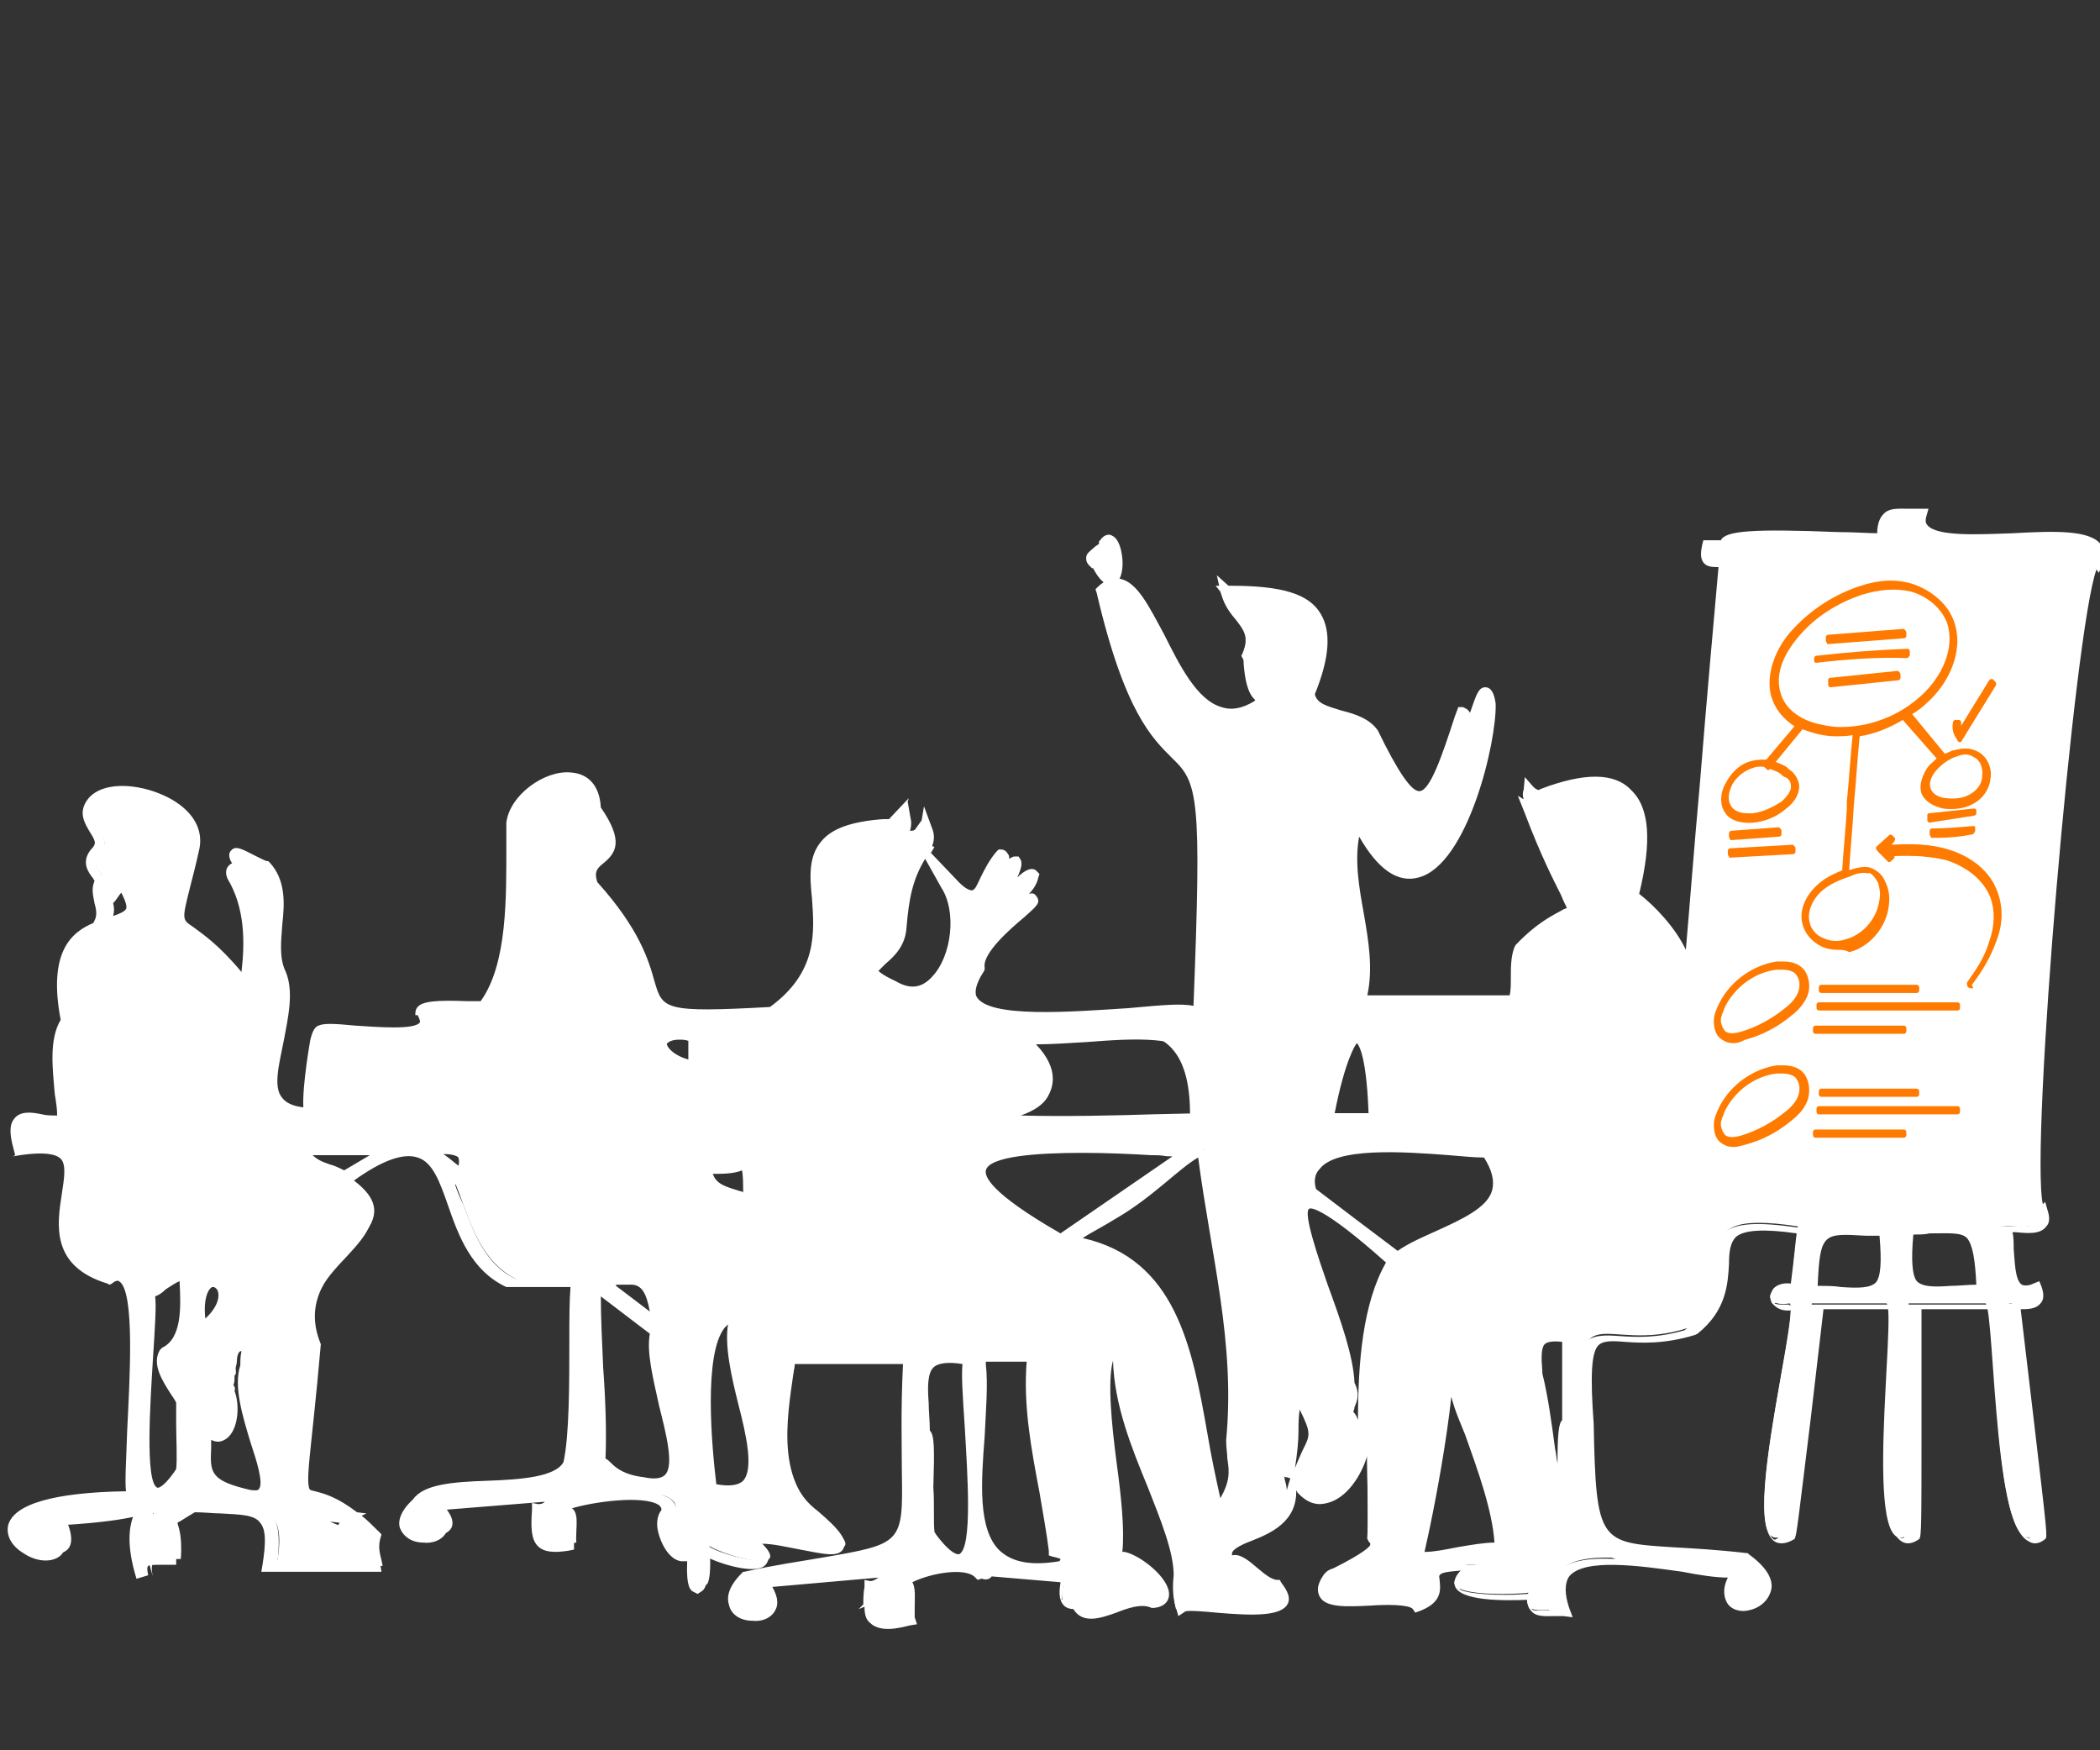 <?xml version="1.0" encoding="utf-8"?>
<!-- Generator: Adobe Illustrator 27.3.1, SVG Export Plug-In . SVG Version: 6.00 Build 0)  -->
<svg version="1.1" xmlns="http://www.w3.org/2000/svg" xmlns:xlink="http://www.w3.org/1999/xlink" x="0px" y="0px"
	 viewBox="0 0 180 150" style="enable-background:new 0 0 180 150;" xml:space="preserve">
<rect x="0" y="0" width="180" height="150" fill="#333333" stroke="none"/>
<style type="text/css">
	.st0{fill:#FFFFFF;}
	.st1{fill:#FF7A00;}
</style>
<g id="Objects_-_copie">
	<g>
		<g>
			<path class="st0" d="M179.1,48.2c1.7-4.7-16.3,0.9-15-4c-1.9,0.1-3.3-0.6-3.1,2c-0.2,0.4-14.4-0.9-13.4,0.7c0,0-1.6,0-1.6,0
				c-0.4,1.5,0.4,1.3,1.5,1.3c-0.5,5.7-2.4,29.5-3,35.7c-0.6-2.9-3.1-5.6-4.9-6.9c1.9-7.6,0.3-11.7-7.7-8.7c0.1,0.2,0.2,0.3,0.4,0.3
				c-0.6,0-1.1-0.3-1.5-0.7c-0.1,0.8,0.3,1.7,1,2.1c-0.3-0.1-0.6-0.2-0.8-0.4c5.1,12.8,5.2,5.8-0.8,11.9c-0.5,1.3,0,3.4-0.5,4.3
				c-0.2,0-12.1,0-12.3,0c-0.5,0-0.3,0.8-0.3,1.2c-1.2,0.2-0.6-0.5-0.5-1.4c1.3-4.8-1.9-10.3-0.2-15.3c6.4,12.8,11.6-5.5,11.4-9.9
				c-0.7-3.1-1.2,2.2-2.1,2.4c-0.5-0.3,0.3-1.2-0.3-1.6c0,0,0,0-0.1,0c-2.5,7.5-3.4,10.6-7.6,1.7c-1.2-1.9-5.2-1.1-5.5-3.5
				c3-7.2,0-8.7-6.8-8.7c0.2,0.2,0.5,0.4,0.8,0.5c-0.3,0-0.7-0.1-1-0.4c0.7,2.4,2.9,2.6,1.8,5.4c0.2,0.3,0.1,4.2,1.8,3.5
				c-0.2,0.3-0.7,0.5-1,0.8c-7.6,4.6-9-13.9-13.4-9.9c5.5,23.7,9.7,3.6,8.2,36.2c-2.2-1.5-24.2,3.8-19-3.9c-0.4-2.9,8.1-7.4,2.9-5.4
				c0.2-0.7,1.6-1.6,1.7-2.5c-0.5-0.5-3.1,3.1-2.2,0.6c1.7-3,0-1.7-1,0.3c-0.6-0.2,1.2-2.4,0.4-2.6c-1.8,1.9-1.4,5.2-4.2,2.3
				c2.2,3.6-0.4,11.3-4.6,8.8h0c-4.3-2,0.3-1.9,0.6-5.1c0.2-2.8,0.6-4.7,2.2-6.9c-0.2,0.3-0.4,0.5-0.7,0.7c0.5-0.4,0.7-1.2,0.5-1.8
				c-0.1,0.4-0.4,0.8-0.8,0.8c0.2-0.1,0.4-0.4,0.3-0.7c-0.4,0.6-1.1,0.3-1.7,0.3c0.3-0.3,0.4-0.8,0.4-1.2c-0.3,0.8-1.8,1.8-1.2,0.4
				c-0.2,0.2-0.5,0.4-0.8,0.4c0.1-0.1,0.2-0.3,0.3-0.5c-11.6,0.7-0.2,9.5-9.4,16.2c-15.7,0.8-6.1-0.7-15.4-11
				c-1.3-3.2,3.6-1.5,0.2-6.5c0-5-6.7-2.1-7,1.1c0,5.1,0.4,12.1-2.4,15.8c-0.4,0.2-5.5-0.5-5.3,0.5c2.2,3.3-7.9,1-8.7,1.7
				c-0.6,0-1.2,7-0.9,7.1c-6.6-0.1-0.7-8-2.4-12c-1.4-3.2,1-6.9-1.3-9.3c-0.7-0.2-3.7-2.2-2.3-0.4c0.6,0.4,1.5,0.8,0.5,1.6
				c0.1-0.6-1.3-1.6-1.1-0.6c1.7,2.9,1.6,6.2,1.1,9.6c-6.4-8.4-6.8-1.7-4.3-12c0.9-3.7-6.7-6-8.7-3.8c-1.5,1.7,1.8,2.8,0.2,4.4
				c-0.8,0.9,0.1,1.5,0.5,2.2c-0.7,1.2,0.6,2.5-0.1,3.7c0.7-0.4,0.8-1.1,0.6-1.8c0.7-1,1.2-1.5,0.6-2.8c5.7,8-6.6,0.3-4,12.9
				c-1.3,2-0.4,5.6-0.3,8.6c-1.9,0.5-5-1.6-3.8,2.5c10.9-2.1-0.8,8.1,8.3,10.9c4.3-3,1.1,18,2.1,18.8c-20.8,0.2-3.2,9.6-6.8,1.9
				c12.4-0.6,5-2.9,7.5,5c-0.5-2.1,1.2-1.4,2.4-1.5c0.3-4.5-1.7-2.3,1.9-4.6c4.6,0.5,7.4-0.7,6.3,5.2c0,0,9.1,0,9.1,0
				c-0.2-1.1-0.5-1.5-0.1-2.7c-7.5-7.4-6.9,3.1-5.2-16.3c-3.1-7.5,9.2-9.5,2.6-14.2c11.5-8.1,7.1,5.3,14.3,8.7c0,0,5.8,0,5.8,0
				c-0.2,3.9,0.1,12.3-0.6,15.7c-1.4,3-11.5,0.9-13,3.4c-3.9,3.5,4.9,3.9,1.3,0.1l11.2-1c-0.8,0.4-1.3,1.5-2.2,1.4
				c-0.2,2.5-0.2,3.3,2.5,2.9c-0.1-1.3,0.4-2.8-0.7-3.1c1.3-0.9,9.8-2.3,9.2,0.4c-1.1,1.1,1,5.1,2.3,3.1c-0.3,4.5,1,4.1,0.6-0.1
				c1.7,1,7.8,2.6,4-0.7c2.6-0.9,11.7,3.5,5.6-1.9c-4.2-3.1-2.8-9.1-2.2-13.5c0,0,10.3,0,10.3,0c-1.1,19.4,3.8,15.2-14.1,18.8
				c-4,3.9,4.9,4.3,1.3,0.3l11.6-1c-0.8,0.5-1.3,1.6-2.3,1.4c-0.2,2.5-0.2,3.4,2.6,3c-0.2-0.6,0.6-3.7-0.8-3
				c1.2-1.2,5.6-2.2,6.9-0.9c0.2,0,0.8,0.2,0.6-0.3c0,0,6.9,0.6,6.9,0.6c-0.1,0.9-0.6,2.5,0.7,2.1c1.1,2.4,4.4-1,6.7,0
				c2.9-0.3-2.8-5.1-3.4-3.4c1.2-4.3-2.9-17.4,0.4-18.8c-0.7,7.4,5.1,14.8,5.1,20.1c-0.1,0.9-0.1,1.8,0.1,2.6
				c0.9-0.6,11.1,1.6,8.2-1.8c-1.5,0-3.1-3-4.2-1.8c-1.7-3.3,6.8-1.7,5.2-7.6c0-1-0.5-0.8-0.6,0c-0.2-1.2,0.7-1,1.4-0.8
				c0.5-2.9,0.2-4,0.6-7c2.7,5.4,1.4,3.1-0.3,8.8c2.9,3.2,7-4.3,4.6-6.6c0,0,0,0.1,0,0.1c0-0.9,0.9-1.3,0.3-2.5c0,0-0.1,0.1-0.1,0.1
				c0-6.8-11.2-24.5,3.8-10.8c-3.7,6-2.2,17.3-2.5,23.9c1.3,1-2.6,2.7-3.8,3.3c-2.4,3.6,6.4,0.8,7.6,2.4c3.9-1.4-1.9-3.7,5.5-3.5
				c-5.5,2.8,2.9,2.6,4.5,2.4c-0.6,2.1,1.4,1.3,2.6,1.5c-2.9-7.9,11.5-2.9,15-3.5c-3.4,5,6.1,2.9,0.6-1
				c-12.4-1.6-13.2,1.8-13.5-11.6c-0.9-11.7,1.6-5.7,9-8.1c5.7-4.6-1.8-10.4,9.4-8.7c0,0-0.6,5.4-0.6,5.4c-2.2-0.5-2.5,1.6-0.1,1.2
				c0.9,0.7-5,22.8-0.4,19.8c0,0,2.3-19.8,2.3-19.8h6.4c0.9,0.7-2.2,22.8,1.9,19.8c0,0,0-19.8,0-19.8h6.6c0.8,0.8,0.7,22.7,4.3,19.8
				c0,0-2.3-19.8-2.3-19.8c0.8-0.1,2.4,0.4,1.9-1.2c-3.1,1.3-2.1-3.8-2.6-5.4c0.8-0.2,3.8,0.7,3.1-1.3
				C171.8,106.5,177.3,45.8,179.1,48.2z M121.5,133.6c0.3-2.1,2.5-11.4,2.5-16.8c1.3,5.3,4.6,11.2,4.6,16.1
				C126.9,132.7,123.3,133.8,121.5,133.6z M131,115.9c-1.1-1.9,0.5-1.6,0.1,0.2C131,116.1,131,116,131,115.9z M117.9,95.3
				c0,0.6,0.7,0.2,0.6,0.7c0,0-4.6,0-4.6,0C115.3,87.7,117.4,85.8,117.9,95.3z M105.6,123.5c0,2.4,0.8,3.3-1.2,6.1
				c-2.6-9.2-1.5-21.9-13.1-23.2c0.1,0,11.8-8,11.9-7.9C104.2,106.8,106.5,114.6,105.6,123.5z M62.7,130.1c-0.4-0.5-0.9-0.9-1.2-1.5
				l2,0.2C63.1,129.1,62.8,129.6,62.7,130.1z M60.9,127.6c-0.4-4-1.5-14.7,2.3-15C61.3,117.3,68.9,129.5,60.9,127.6z M64.1,102.8
				c-1.7-0.6-3.4-0.7-3.7-2.8c1.1-0.1,3.7,0.5,3.3-1.6c0,0-3.4,0-3.3,0C64,97.8,64.2,99.4,64.1,102.8z M59.8,99.1
				c-0.1-0.2-0.2-0.4-0.4-0.6C59.9,98.3,59.8,98.7,59.8,99.1z M61.4,96C61.4,96,61.4,95.9,61.4,96C64.3,95.9,64.5,96,61.4,96z
				 M90.9,106.3c-19.4-11,5.9-7.3,11.6-7.8L90.9,106.3z M83.3,98.5c0,0-0.3,0-0.3,0C83,98.4,83.3,98.4,83.3,98.5z M59.5,91.4
				c-3.6-0.6-4-3.5,0.1-2.6C59.6,88.8,59.5,91.4,59.5,91.4z M53.8,109.7c2.1-0.4,2.3,2.5,2.6,4l-5.2-4H53.8z M102,95.9
				c-0.4-0.6-23.7,1.6-19.8-1.6c4.2,2.9,11.5-0.8,5.1-5.6C93.5,89.7,102.2,84.5,102,95.9z M36.8,95.9c-0.1-0.4,0.4-0.2,0.4-0.5
				c9.6,1.5-12.8,0.1-12.7,0.6C24.4,95.9,36.8,96,36.8,95.9z M17.7,113.7c-0.1,0.1-0.3,0.3-0.4,0.4C15.8,107,22,110,17.7,113.7
				L17.7,113.7z M14.7,109.3l-2,1.2C12.2,108.9,13.8,109.5,14.7,109.3z M14.1,129.7c-0.9,1-1.6,1.3-1.4-0.4c0,0,2.1-0.2,2.1-0.2
				C14.6,129.3,14.3,129.5,14.1,129.7z M15.4,126.5c-5.4,7.4-1.6-15.1-2.7-15.8c0.4,0.3,2.7-1.8,3.3-1.3c0.1,2.2,0.4,5.6-1.8,6.6
				c-0.8,1.3,0.9,3,1.5,4.2C15.5,120.2,16.1,127.1,15.4,126.5z M21.4,128.2c-5-1-3.7-2.4-3.9-5.8c2,2.3,2.7-1.7,1.9-3.3
				c0.3,0-0.2-0.3,0-0.5c0.2-0.1,0-0.7,0.2-1.1c0.3,0.1,0-0.3,0.1-0.4c0.2-0.2,0-1.5,0.8-1.8c0.3-0.4,0.6-0.7,1-1
				c-0.1,0.9-0.2,1.8-0.3,2.7l0,0C19.8,120.8,25.3,128.9,21.4,128.2z M29.3,131.4c-1.1-0.4-1.9-0.6-2.7-1.6l3.5,0.3
				C29.7,130.3,29.3,130.8,29.3,131.4z M26.4,129.8C26.4,129.8,26.4,129.7,26.4,129.8C26.4,129.8,26.4,129.8,26.4,129.8z
				 M29.5,100.8c-1.3-0.8-3.1-0.8-3.6-2.4h7.8L29.5,100.8z M36.6,98.4c1.9,0,4.1-0.5,3.1,2.4C39.6,100.8,36.6,98.4,36.6,98.4z
				 M55.2,127.1c-2.9-0.4-3.1-1.8-3.7-1.6c0.2-4.2-0.4-11.4-0.3-15.4l5.3,4C55.1,117.9,61.2,128.5,55.2,127.1z M80,131.9
				c-1,0.6,0.4-9.6-0.7-9c0.3-3.9-1.7-7.6,3.9-6.5C82.1,117.5,86.3,140.1,80,131.9z M83.9,116.4h4.4c-0.7,5.5,1.2,11.3,1.9,16.6
				c0.8,0.2,1.5,0.4,0.8,1.4C79.6,136.5,85,123.1,83.9,116.4z M112.3,102.2c-1.9-6.7,14.1-2.9,16.6-3.8c-0.3,0.1-1.6-0.3-1.3,0.4
				c3.3,5.5-4,6.3-7.9,9C119.7,107.9,112.3,102.2,112.3,102.2z M132.8,133.9c-0.1-0.2,0.1-0.2,0.3-0.2
				C133,133.8,132.9,133.8,132.8,133.9z M134.3,122.1c-0.8-0.7-0.1,9-0.3,9c-1.2-4.1-1.2-9.1-2.3-13.3c-0.1-2.6-0.3-3.7,2.6-3.2
				C134.3,114.6,134.3,122.1,134.3,122.1z M155.3,110.7c0.2-6.3,0.9-5.5,6.3-5.4C162.3,112.2,160.5,110.6,155.3,110.7z M170,110.7
				c-5.2-0.2-7.2,1.6-6.4-5.4C169,105.3,169.8,104.3,170,110.7z"/>
			<path class="st0" d="M76.1,139.6c-0.7,0-1.2-0.2-1.5-0.5c-0.4-0.3-0.5-0.8-0.5-1.4l-0.5,0.2l0.4-0.4c0-0.4,0-1,0.1-1.5l0-0.6
				l0.5,0.1c0.2,0,0.4-0.1,0.7-0.3l-9.1,0.8c0.5,0.9,0.5,1.5,0.3,1.9c-0.3,0.7-1.1,1.1-2,1c-1,0-1.8-0.5-2-1.3
				c-0.2-0.6-0.2-1.5,1.1-2.8l0.1-0.1l0.1,0c2.7-0.6,4.9-0.9,6.6-1.2c7-1.2,7-1.2,6.9-7.5c0-2.2-0.1-5.1,0.1-9.1h-9.3
				c0,0.3-0.1,0.7-0.2,1.1c-0.6,4.2-1.3,8.9,2.2,11.5c2,1.7,2.5,2.5,2.2,3.2c-0.4,0.8-1.6,0.5-3.7,0.1c-1.1-0.2-2.3-0.5-3.3-0.5
				c0.5,0.6,0.8,1.1,0.4,1.7c-0.6,1-3.5,0.2-5-0.5c0,1.2,0,2.6-0.6,2.9l-0.3,0.2l-0.4-0.2c-0.2-0.1-0.6-0.4-0.5-2.6
				c-0.2,0-0.3,0-0.5,0c-0.9-0.1-1.6-1.2-1.9-2.2c-0.3-0.9-0.2-1.7,0.2-2.2c0-0.2-0.1-0.3-0.2-0.4c-1.3-0.9-5.7-0.3-7.6,0.3
				c0.3,0.6,0.3,1.3,0.3,2c0,0.3,0,0.7,0,1l0,0.5l-0.5,0.1c-1.3,0.2-2.1,0.1-2.6-0.4c-0.6-0.6-0.6-1.7-0.5-3.1l0-0.6l0.5,0.1
				c0.2,0,0.4,0,0.6-0.2l-8.7,0.7c0.5,0.8,0.5,1.4,0.3,1.8c-0.3,0.8-1.3,1.1-2,1c-1,0-1.7-0.5-2-1.2c-0.2-0.5-0.1-1.4,1.1-2.5
				c0.9-1.3,3.4-1.5,6.4-1.6c2.7-0.1,5.8-0.3,6.5-1.6c0.5-2.3,0.5-6.7,0.5-10.6c0-1.6,0-3.2,0.1-4.4c-1.4,0-5.2,0-5.3,0l-0.1,0
				l-0.1,0c-3-1.4-4.1-4.4-5-7c-0.7-2-1.3-3.7-2.6-4.1c-1.2-0.4-3,0.2-5.5,2c1,0.8,1.5,1.6,1.6,2.5c0.1,1.5-1,2.7-2.2,4
				c-1.9,2-3.8,4.1-2.4,7.4l0.1,0.1l0,0.1c-0.3,3.3-0.6,5.7-0.8,7.5c-0.5,4.8-0.5,4.8,0.4,5c0.8,0.2,1.9,0.5,3.6,1.8l0.8,0.1
				l-0.4,0.2c0.4,0.3,0.8,0.7,1.3,1.2l0.3,0.3l-0.1,0.3c-0.3,0.7-0.2,1-0.1,1.6c0.1,0.2,0.1,0.5,0.2,0.8l0.1,0.6h-0.6
				c0,0-8.9,0-9.1,0l-0.6,0l0.1-0.6c0.3-1.9,0.3-3-0.2-3.6c-0.5-0.7-1.7-0.7-3.4-0.8c-0.6,0-1.4-0.1-2.2-0.1
				c-0.7,0.4-1.1,0.7-1.5,0.9c-0.1,0.1-0.2,0.1-0.3,0.2c0.1,0.4,0.4,1.2,0.2,3l0,0.4l-0.4,0c-0.3,0-0.6,0-0.9,0c-0.4,0-1,0-1.1,0.1
				c-0.1,0.1-0.1,0.3,0,0.8l-1,0.3c-0.9-2.9-0.6-4.5-0.3-5.3c0,0,0,0,0,0c-0.9,0.2-2.7,0.5-6,0.7c0.5,1.5,0.2,2.2-0.2,2.6
				c-0.8,0.7-2.2,0.5-3.2-0.2c-1-0.6-1.5-1.5-1.3-2.4c0.5-1.8,3.9-2.8,10.1-2.9c-0.1-0.8,0-2.4,0.1-5.2c0.2-4.2,0.7-12-0.7-12.8
				c-0.1-0.1-0.4,0-0.6,0.2l-0.2,0.1l-0.2-0.1c-4.9-1.5-4.3-5.1-3.9-7.7c0.2-1.3,0.4-2.5-0.1-3c-0.5-0.5-1.9-0.6-4.1-0.2L1.3,99
				l-0.1-0.4c-0.4-1.4-0.4-2.2,0-2.7c0.5-0.7,1.5-0.6,2.4-0.4c0.4,0.1,0.9,0.1,1.3,0.1c0-0.6-0.1-1.2-0.2-1.8
				c-0.2-2.3-0.5-4.7,0.5-6.4c-1.1-5.8,0.9-7.5,2.8-8.3l0.1-0.2c0.2-0.4,0.2-0.8,0-1.5c-0.1-0.6-0.3-1.2,0-1.9
				c0-0.1-0.1-0.1-0.1-0.2c-0.4-0.5-1.1-1.4-0.2-2.5c0.5-0.5,0.4-0.7-0.1-1.5c-0.4-0.7-1.1-1.7-0.1-2.9c1.4-1.6,4.8-1.2,7.1,0.1
				c1.9,1.1,2.7,2.6,2.4,4.2c-0.3,1.4-0.6,2.5-0.8,3.3c-0.7,2.8-0.7,2.8,0.2,3.4c0.8,0.6,2.2,1.5,4.2,3.9c0.3-2.6,0.3-5.5-1.2-8
				L19.4,75c-0.1-0.6,0.2-0.8,0.3-0.9c0.1-0.1,0.2-0.1,0.2-0.1c-0.2-0.3-0.4-0.8-0.1-1.1c0.4-0.5,1-0.1,2.2,0.5
				c0.4,0.2,0.8,0.4,0.9,0.4l0.1,0l0.1,0.1c1.4,1.5,1.3,3.5,1.1,5.3c-0.1,1.4-0.3,2.9,0.3,4.1c0.7,1.7,0.2,3.9-0.2,6
				c-0.4,2-0.9,3.9-0.1,4.8c0.3,0.4,0.9,0.7,1.8,0.8c-0.1-1.9,0.6-5.8,0.6-5.8c0.1-0.4,0.3-1.1,0.7-1.2c0.4-0.2,1.2-0.2,3.2,0
				c1.7,0.1,5.1,0.4,5.5-0.3c0-0.1,0-0.2-0.2-0.6L35.6,87c0-0.2,0-0.5,0.2-0.7c0.4-0.5,1.7-0.6,4.2-0.5c0.4,0,0.9,0,1.2,0
				c2.3-3.2,2.2-8.9,2.2-13.5c0-0.6,0-1.2,0-1.8c0.3-2.4,3.3-4.5,5.5-4.3c1.6,0.1,2.5,1.2,2.6,3c2,2.9,1.3,3.9,0.2,4.8
				c-0.5,0.4-0.8,0.7-0.5,1.6c3.6,4,4.4,6.7,4.9,8.5c0.7,2.4,0.8,2.7,9.9,2.2c4.1-3,3.8-6.4,3.6-9.3c-0.2-1.9-0.3-3.6,0.8-4.9
				c0.9-1.1,2.6-1.7,5.3-1.9l0.5,0l1.7-1.8l-0.1,0.3l0.3,1.7c0,0.3,0,0.5-0.1,0.8c0.2,0,0.4,0,0.5-0.2l0.5-0.7l0.2-1.2l0.7,1.9
				c0.2,0.5,0.2,1,0,1.5l0.2,0.1c-0.1,0.1-0.1,0.2-0.2,0.3c0,0.1-0.1,0.1-0.1,0.2l2.1,2.2c0.9,1,1.3,1,1.4,1c0.3,0,0.5-0.6,0.8-1.2
				c0.3-0.6,0.7-1.4,1.3-2.1l0.2-0.2l0.2,0c0.3,0,0.5,0.2,0.6,0.4c0.1,0.1,0.1,0.2,0.1,0.4c0.2-0.1,0.3-0.2,0.5-0.2l0.3,0l0.2,0.3
				c0.1,0.3,0.1,0.6-0.3,1.5c0.6-0.6,1.3-1,1.7-0.5l0.2,0.2l-0.1,0.3c-0.1,0.5-0.4,1-0.8,1.4c0.4-0.1,0.5,0,0.7,0.3
				c0.3,0.5-0.1,0.8-1.1,1.7c-1.2,1-3.6,3.1-3.4,4.3l0,0.2l-0.1,0.2c-0.6,0.9-0.8,1.7-0.6,2.1c1,1.9,8.3,1.3,13,1
				c3.3-0.3,4.5-0.4,5.6-0.2c0.7-17.9,0.4-19.1-1.8-21.2c-1.7-1.7-4.1-3.9-6.5-14.2l-0.1-0.3l0.2-0.2c0.6-0.6,1.3-0.8,1.9-0.7
				c1.5,0.3,2.5,2.4,3.8,4.8c1.3,2.6,2.8,5.6,4.9,6.2c0.9,0.3,1.8,0.1,2.8-0.5c0,0,0.1-0.1,0.1-0.1c-0.7-0.6-0.9-1.9-1-3.1
				c0-0.2,0-0.4-0.1-0.5l-0.1-0.2l0.1-0.2c0.6-1.4,0.1-2-0.5-2.8c-0.5-0.6-1-1.2-1.3-2.2l-0.1-0.3l-0.4-0.5l0.3,0l-0.2-0.9l1,0.9
				l0.1,0c0,0,0.1,0,0.1,0c4.4,0,6.7,0.7,7.7,2.4c0.9,1.5,0.8,3.7-0.5,6.9c0.2,0.8,1,1,2.3,1.4c1.2,0.3,2.4,0.7,3.1,1.7
				c1.7,3.5,2.9,5.3,3.6,5.2c0.9-0.1,1.9-3,3-6.4l0.3-0.8l0.4,0l0.2,0.1c0.2,0.1,0.3,0.2,0.4,0.4c0-0.1,0.1-0.2,0.1-0.3
				c0.4-1.1,0.6-1.9,1.2-1.9c0.6,0,0.8,0.7,0.9,1.4c0.1,3.3-2.4,13.8-6.6,14.9c-1.8,0.5-3.5-0.7-5.1-3.5c-0.4,2.1,0,4.4,0.4,6.6
				c0.4,2.3,0.8,4.7,0.3,7c0.1,0,0.1,0,0.2,0c0.3,0,2.9,0,5.5,0c4.1,0,5.8,0,6.5,0c0.1-0.4,0.1-0.9,0.1-1.5c0-0.9,0-1.8,0.3-2.6
				l0.1-0.2c1.9-2,3.3-2.6,4-3c0.1-0.1,0.3-0.1,0.4-0.2c-0.1-0.2-0.3-0.6-0.5-1.1c-0.6-1.2-1.7-3.3-3.1-7l-0.6-1.5l0.5,0.3
				c-0.1-0.3-0.1-0.6,0-0.8l0.1-1.1l0.7,0.8c0.1,0.1,0.3,0.3,0.5,0.3l0.2-0.1c3.7-1.4,6.3-1.4,7.7,0.1c1.6,1.5,1.8,4.4,0.7,8.9
				c1.4,1.1,3.1,2.9,4,4.8c0.3-3.4,0.7-8.7,1.2-14.2c0.6-7.5,1.3-15.2,1.6-18.6c-0.5,0-1,0-1.3-0.4c-0.3-0.4-0.2-1-0.1-1.5l0.1-0.4
				h0.4c0,0,0.6,0,1.1,0c0.4-0.8,2.6-1,10.1-0.7c1.3,0,2.6,0.1,3.3,0.1c0-0.7,0.2-1.3,0.5-1.6c0.5-0.6,1.3-0.5,2.2-0.5
				c0.3,0,0.6,0,1,0l0.7,0l-0.2,0.7c-0.1,0.4,0,0.6,0.1,0.7c0.8,1,4.4,0.8,7.3,0.7c3.6-0.2,6.7-0.3,7.6,1c0.2,0.3,0.4,0.8,0.1,1.6
				l-0.3,0.8l-0.2-0.3c-1.9,5.1-5.7,49.5-4.6,54.4l0.2-0.2l0.2,0.7c0.2,0.6,0.2,1.1-0.1,1.4c-0.5,0.7-1.6,0.6-2.6,0.5
				c-0.1,0-0.2,0-0.3,0c0.1,0.4,0.1,0.9,0.1,1.4c0.1,1.1,0.1,2.7,0.7,3.1c0.2,0.1,0.6,0.1,1-0.1l0.5-0.2l0.2,0.5
				c0.2,0.6,0.2,1.1-0.1,1.4c-0.4,0.5-1.1,0.5-1.7,0.5l1.1,9.3c1.2,10.2,1.2,10.2,1,10.4c-0.6,0.5-1.1,0.4-1.4,0.2
				c-1.9-0.9-2.5-7.1-3-15c-0.1-2-0.3-4.2-0.5-4.9h-5.7v9.4c0,9.1,0,10.1-0.2,10.3l0,0c0,0,0,0,0,0c0,0,0,0,0,0
				c-0.7,0.5-1.2,0.4-1.5,0.2c-1.7-1-1.6-7-1.2-14.7c0.1-2.1,0.2-4.4,0.1-5.2h-5.6l-1.1,9.4c-1.1,8.9-1.2,10.1-1.4,10.3l0,0
				c-0.8,0.5-1.4,0.4-1.7,0.2c-1.6-1.1-0.8-6.7,0.6-14.4c0.4-2.1,0.8-4.5,0.8-5.4c-1,0.1-1.4-0.4-1.6-0.6c-0.2-0.3-0.2-0.7,0-1.1
				c0.2-0.4,0.8-0.7,1.6-0.6c0.3-2.3,0.4-3.6,0.5-4.3c-2.8-0.4-4.5-0.3-5.2,0.3c-0.5,0.5-0.6,1.3-0.6,2.3c-0.1,1.7-0.2,4-2.7,6
				l-0.2,0.1c-2.6,0.8-4.6,0.7-6,0.6c-1.2-0.1-1.9-0.1-2.3,0.3c-0.6,0.6-0.7,2.6-0.4,6.7c0.2,10.2,0.5,10.2,6.8,10.6
				c1.7,0.1,3.7,0.2,6.3,0.5l0.1,0l0.1,0.1c1.8,1.3,2.1,2.4,1.9,3.1c-0.2,0.8-0.9,1.5-1.9,1.7c-0.8,0.2-1.6-0.1-1.9-0.7
				c-0.2-0.4-0.4-1.1,0.1-2.1c-1,0-2.4-0.2-3.9-0.5c-3.6-0.5-8.4-1.2-9.7,0.4c-0.4,0.6-0.4,1.5,0,2.7l0.3,0.8l-0.8-0.1
				c-0.2,0-0.5,0-0.8,0c-0.7,0-1.6,0.1-2-0.5c-0.2-0.2-0.3-0.5-0.2-0.9c-2.2,0.1-5.9,0.1-6.3-1.2c-0.1-0.5,0.1-0.9,0.5-1.3
				c-1.3,0.1-1.7,0.2-1.8,0.4c-0.1,0.1,0,0.2,0,0.5c0.1,0.9,0.1,1.9-1.8,2.6l-0.3,0.1l-0.2-0.3c-0.3-0.4-2.3-0.4-3.6-0.3
				c-2.1,0.1-3.9,0.2-4.4-0.8c-0.4-0.8,0.2-1.6,0.4-1.9l0.1-0.1l0.1-0.1c0.1-0.1,0.3-0.2,0.6-0.3c2.6-1.3,3.2-1.9,3.2-2.1l-0.2-0.2
				l-0.1-0.3c0.1-1.6,0-3.5,0-5.5c0-0.5,0-1.1,0-1.6c-0.5,1.8-1.8,3.7-3.4,4.1c-0.7,0.2-1.6,0.2-2.6-0.9l-0.1-0.2
				c0.1,2.7-2.2,3.7-3.7,4.3c-0.8,0.3-1.7,0.7-1.8,1.1c0,0,0,0.1,0,0.2c0.7-0.2,1.5,0.5,2.2,1.1c0.6,0.5,1.2,1,1.7,1l0.2,0l0.1,0.2
				c0.2,0.3,0.9,1.1,0.6,1.8c-0.5,1.1-2.8,1.1-6.2,0.8c-1-0.1-2.4-0.2-2.6-0.1l-0.6,0.4l-0.2-0.7c-0.3-0.9-0.3-1.9-0.2-2.8
				c0-2-1.1-4.7-2.2-7.5c-1.4-3.4-2.9-7.1-3-10.9c-0.5,1.8-0.1,5.6,0.3,8.7c0.4,2.9,0.7,5.8,0.5,7.7c0.1,0,0.1,0,0.2,0
				c1.4,0.3,3.9,2.3,3.8,3.7c0,0.3-0.2,1-1.3,1.1l-0.1,0l-0.1,0c-0.8-0.4-2,0-3,0.4c-1.4,0.5-2.9,1-3.7-0.3c-0.3,0-0.6-0.1-0.8-0.3
				c-0.5-0.5-0.4-1.3-0.3-2l-5.9-0.5c-0.2,0.3-0.6,0.3-0.8,0.2c0,0-0.1,0-0.1,0l-0.3,0.1l-0.2-0.2c-0.8-0.9-3.8-0.4-5.4,0.4
				c0.3,0.5,0.2,1.4,0.2,2.2c0,0.3,0,0.7,0,0.8l0.2,0.6l-0.6,0.1C76.8,139.6,76.4,139.6,76.1,139.6z M75.1,137.2c0,0.6,0,1,0.2,1.2
				c0.2,0.2,0.6,0.2,1.4,0.2c0-0.2,0-0.3,0-0.5c0-0.4,0.1-1.3,0-1.6c0,0,0,0-0.1,0L75.1,137.2z M91.7,136.9l0.2,0.4
				c0.4,0.8,1.1,0.7,2.7,0.1c1.1-0.4,2.4-0.8,3.6-0.4c0.2,0,0.3-0.1,0.3-0.1c0-0.1-0.3-0.8-1.2-1.6c-1-0.8-1.8-1.1-2-1l-0.9-0.3
				c0.5-1.7,0.1-5.1-0.3-8.3c-0.6-5.1-1.2-9.9,1-10.9l0.8-0.3l-0.1,0.9c-0.4,4.1,1.3,8.3,2.8,12c1.2,2.9,2.3,5.6,2.3,8
				c-0.1,0.7-0.1,1.4,0,2c0.5,0,1.3,0,2.6,0.1c1.4,0.1,5,0.4,5.3-0.2c0,0,0-0.2-0.3-0.5c-0.8-0.1-1.4-0.7-2.1-1.2
				c-0.9-0.8-1.3-1-1.5-0.7l-0.5,0.5l-0.3-0.6c-0.3-0.6-0.4-1.1-0.2-1.5c0.3-0.9,1.3-1.3,2.4-1.7c1.2-0.5,2.2-1,2.8-1.8l-0.4-2.6
				c-0.1-0.6,0-1,0.3-1.2c0.3-0.3,0.8-0.3,1.2-0.3c0.2-1.2,0.2-2,0.2-2.9c0-1,0.1-2,0.3-3.5l0.2-1.6l0.7,1.4c1.9,3.7,2,4,1.1,5.8
				c-0.3,0.7-0.8,1.5-1.2,3c0.4,0.4,0.9,0.5,1.4,0.4c1.1-0.3,2.3-1.9,2.7-3.7c0.2-0.7,0.2-1.4,0-1.9l-0.6,1.8l0-2.9
				c0-0.2,0-0.3,0-0.4l0.1-0.8l0.2,0.2c0,0,0,0,0,0c0-0.1,0.1-0.2,0.1-0.2l-0.1,0.1l-0.1-1.2c0-2.1-1.2-5.5-2.2-8.4
				c-1.6-4.4-2.4-6.9-1.2-7.8c0.1-0.1,0.2-0.1,0.3-0.2l0,0l0-0.2c-0.3-1.2-0.2-2.1,0.4-2.9c1.8-2.3,7.4-1.9,12-1.6
				c1.2,0.1,2.3,0.2,3.1,0.2c0.3-0.2,0.7-0.2,1.1-0.1c0.1,0,0.3,0,0.3,0l0.1,0.4l0.2,0.6c0,0,0,0-0.1,0c-0.2,0.1-0.5,0.1-0.8,0.1
				c0.6,1.2,0.8,2.2,0.5,3.2c-0.6,2-2.9,3.1-5.4,4.2c-1.2,0.6-2.5,1.1-3.5,1.8c0,0-0.1,0-0.1,0c-2.7,4.4-2.5,12-2.4,18.1
				c0,1.9,0.1,3.7,0,5.3c0.3,0.3,0.3,0.6,0.3,0.8c-0.1,1.1-1.8,2-3.8,3c-0.2,0.1-0.3,0.1-0.4,0.2c-0.3,0.4-0.3,0.6-0.2,0.7
				c0.2,0.4,2.3,0.3,3.5,0.3c1.8-0.1,3.3-0.1,4.1,0.4c1-0.4,0.9-0.8,0.9-1.4c-0.1-0.4-0.1-0.9,0.2-1.3c0.1-0.1,0.2-0.2,0.3-0.3
				c-0.3,0-0.6,0-0.9,0l-0.5,0l0.1-0.5c0.1-0.6,0.3-1.6,0.6-3c0.7-3.7,2-9.9,2-13.8l0-4.2l1,4.1c0.5,2,1.3,4,2,6.1
				c1.3,3.4,2.6,7,2.6,10.2l0,0.6l-0.6-0.1c-0.7-0.1-1.9,0.1-3.1,0.3c0.3,0,0.5,0,0.8,0l2,0.1l-1.8,0.9c-1.1,0.6-1.4,0.9-1.5,1.1
				c0.6,0.4,3.5,0.6,5.8,0.4l0.7-0.1l-0.2,0.7c-0.1,0.4-0.1,0.6-0.1,0.7c0.1,0.2,0.8,0.1,1.2,0.1c0.1,0,0.2,0,0.3,0
				c-0.3-1.3-0.2-2.3,0.4-3c1-1.3,3-1.5,5.3-1.4c-2.8-0.8-3.2-3.2-3.4-11c-0.4-4.7-0.2-6.6,0.7-7.5c0.7-0.7,1.7-0.7,3-0.6
				c1.4,0.1,3.2,0.2,5.6-0.5c2.1-1.7,2.2-3.6,2.3-5.2c0.1-1.2,0.1-2.3,1-3.1c1-0.9,2.9-1,6.4-0.5l2.1,0.3l-1.7,0.6
				c-0.1,1.2-0.6,5-0.6,5l-0.1,0.6l-0.5-0.1c-0.7-0.2-1.1,0-1.2,0.1c0,0,0.2,0.1,0.5,0.1c0.1,0,0.3,0,0.5,0l0.2,0l0.2,0.1
				c0.5,0.4,0.4,1.1-0.5,6.6c-0.8,4.4-2.2,12.6-1,13.4c0.1,0.1,0.3,0,0.4-0.1c0.3-2.3,2.3-19.5,2.3-19.5l0.1-0.5h7.1l0.1,0.1
				c0.4,0.4,0.4,1.4,0.2,6.2c-0.2,4.5-0.7,12.9,0.7,13.7c0.1,0,0.2,0,0.3,0c0-2.5,0-19.5,0-19.5v-0.5h7.3l0.1,0.1
				c0.4,0.3,0.5,1.3,0.8,5.8c0.3,4.7,0.9,13.4,2.4,14.1c0,0,0.1,0,0.2,0c-0.3-2.6-2.3-19.3-2.3-19.5l-0.1-0.6l0.5,0
				c0.1,0,0.3,0,0.4,0c-0.1,0-0.2-0.1-0.3-0.2c-1-0.7-1.1-2.4-1.2-3.9c0-0.7-0.1-1.4-0.2-1.8l-0.2-0.6l0.6-0.1c0.3-0.1,0.7,0,1.1,0
				c0.5,0,1.5,0.1,1.7-0.1c0,0,0,0,0-0.1c0,0,0,0,0,0c-0.4-0.2-1.7-0.9,0.4-25.8c0.6-7,2.6-29.8,4.4-31.1c0-0.2,0-0.3-0.1-0.3
				c-0.6-0.9-4-0.7-6.7-0.6c-3.6,0.2-7,0.3-8.1-1.1c-0.2-0.2-0.3-0.5-0.4-1c-0.2,0-0.3,0-0.5,0c-0.6,0-1.2-0.1-1.4,0.2
				c-0.1,0.1-0.2,0.5-0.2,1.3l0,0.1l-0.1,0.1c-0.2,0.4-0.3,0.4-4.3,0.3c-2.6-0.1-7.9-0.3-9.1,0.2v0c0,0.5,0,0.5-1.7,0.5
				c0,0.2,0,0.2,0,0.2c0.1,0,0.5,0,0.8,0l0.9,0l-0.1,0.6c-0.3,3.1-1,11.3-1.6,19.2c-0.6,6.9-1.1,13.6-1.4,16.5l-0.3,3.4L144,84
				c-0.6-2.7-2.8-5.3-4.7-6.6l-0.3-0.2l0.1-0.4c1.1-4.2,0.9-7-0.4-8.2c-1.2-1.1-3.3-1.1-6.5,0.1l0,0.4c-0.3,0-0.6-0.1-0.8-0.2
				c0.1,0.3,0.3,0.5,0.6,0.7l2.2,1.5l-2.4-0.5c1.2,3,2.1,4.7,2.7,5.8c0.6,1.1,0.8,1.5,0.6,2c-0.1,0.4-0.5,0.6-0.9,0.8
				c-0.7,0.3-1.9,0.9-3.7,2.7c-0.2,0.6-0.2,1.3-0.2,2.1c0,0.9,0,1.7-0.3,2.2l-0.2,0.3l-0.4-0.1c-0.2,0-3.8,0-6.7,0
				c-3.7,0-4.9,0-5.3,0c0,0.1,0,0.3,0,0.4c0,0.1,0,0.2,0,0.2l0,0.5l-0.5,0.1c-0.4,0.1-0.9,0.1-1.1-0.2c-0.3-0.4-0.2-0.8,0-1.2
				c0-0.2,0.1-0.3,0.1-0.5c0.6-2.2,0.2-4.6-0.2-7.1c-0.5-2.8-0.9-5.6,0-8.4l0.4-1.1l0.5,1.1c1.1,2.2,2.8,4.6,4.6,4.1
				c3.4-0.9,5.9-10.6,5.9-13.7c-0.1,0.2-0.1,0.4-0.2,0.6c-0.4,1.3-0.7,2.1-1.3,2.2l-0.2,0l-0.2-0.1c-0.1,0-0.1-0.1-0.2-0.1
				c-1.2,3.6-2,5.7-3.4,5.8c-1.3,0.1-2.5-1.5-4.5-5.8c-0.4-0.7-1.4-0.9-2.4-1.2c-1.3-0.4-2.9-0.8-3.1-2.4l0-0.1l0.1-0.1
				c1.2-2.9,1.4-4.9,0.7-6.1c-0.6-1-1.9-1.6-4.3-1.8l1.5,0.5l-3.4-0.1c0.2,0.3,0.4,0.6,0.6,0.8c0.7,0.9,1.5,1.8,0.8,3.7
				c0,0.1,0,0.3,0.1,0.5c0.1,0.6,0.2,2.2,0.7,2.5c0,0,0.1,0.1,0.3,0l1.5-0.6l-0.9,1.4c-0.2,0.2-0.4,0.4-0.6,0.6
				c-0.2,0.1-0.3,0.2-0.4,0.3l-0.1,0.1c-1.3,0.8-2.5,1-3.7,0.6c-2.5-0.7-4.1-3.9-5.5-6.7c-1-2-2.1-4.1-3.1-4.3c-0.3,0-0.5,0-0.8,0.3
				c2.3,9.6,4.4,11.7,6.1,13.3c2.5,2.4,2.9,3.7,2.1,22.7l0,0.9l-0.7-0.5c-0.6-0.4-2.8-0.1-5.7,0.1c-7.2,0.6-12.8,0.8-14-1.5
				c-0.4-0.8-0.3-1.9,0.5-3.1c-0.1-1.6,1.7-3.3,3.1-4.5l-0.4,0.2l0.2-1c0-0.1,0.1-0.3,0.2-0.4c-0.2,0.1-0.4,0.1-0.6-0.1
				c-0.2-0.1-0.2-0.3-0.3-0.5l-0.1,0.2l-0.4-0.2c-0.2-0.1-0.3-0.2-0.4-0.4c0,0,0-0.1,0-0.1c-0.3,0.7-0.7,1.2-1.3,1.3
				c-0.3,0-0.5,0-0.8-0.1c0.5,2.4-0.1,5.4-1.6,7.1c-1.2,1.3-2.8,1.5-4.3,0.6c-1.4-0.6-2-1.1-2.1-1.7c-0.1-0.6,0.4-1.1,0.9-1.5
				c0.6-0.5,1.4-1.2,1.5-2.4c0.2-2.2,0.5-3.8,1.2-5.5l-2,0.7l2.4-1.9c0,0,0.1-0.1,0.1-0.1c-0.1,0-0.1,0-0.2,0L75,72.5l0.8-0.2
				l0.1-0.1c-0.2,0-0.3-0.1-0.4-0.3c0,0,0,0,0-0.1c-0.1,0-0.2,0-0.3,0h-1.5l0.4-0.3c-1.6,0.2-2.6,0.7-3.2,1.4
				c-0.8,1-0.7,2.4-0.5,4.2c0.3,3.1,0.6,7-4.1,10.4l-0.1,0.1l-0.1,0c-9.7,0.5-10.1,0.2-11-3c-0.5-1.7-1.2-4.3-4.8-8.2l-0.1-0.2
				c-0.7-1.7,0.2-2.5,0.8-2.9c0.7-0.6,1.2-1-0.5-3.5l-0.1-0.1v-0.2c0-1.4-0.5-2.1-1.6-2.2c-1.7-0.1-4.2,1.6-4.4,3.4
				c0,0.5,0,1.1,0,1.7c0,4.9,0.1,10.9-2.5,14.3l-0.1,0.1l-0.1,0.1c-0.2,0.1-0.5,0.1-1.7,0c-0.8,0-2.5-0.1-3.2,0
				c0.2,0.5,0.3,0.9,0.1,1.3c-0.6,1.2-3.1,1.1-6.4,0.8c-1.1-0.1-2.4-0.2-2.6-0.1c-0.4,0.8-0.8,5.2-0.8,6.3l0.1,0.1
				c0.5,0,1.1,0,1.8,0c1.1,0,2.5,0,4.3,0c1.4,0,2.8,0,3.4,0c0.1-0.1,0.1-0.1,0.3-0.2l0-0.4l0.5,0.1c2.4,0.4,2.9,0.5,2.8,1.1
				C40,96.7,40,96.8,31,96.5c-0.7,0-1.5,0-2.2-0.1c-1.7,0-3.3,0-3.9,0l-0.3,1.3l-0.6-1.9l0.1-0.2c0,0,0,0,0,0l0,0c0,0,0,0,0,0
				c-0.3-0.2-0.5-0.4-0.7-0.7c-1-1.4-0.5-3.5,0-5.7c0.4-1.9,0.9-4,0.3-5.3c-0.7-1.5-0.5-3.1-0.4-4.7c0.2-1.7,0.3-3.2-0.7-4.4
				c-0.2-0.1-0.4-0.2-0.7-0.3c0.1,0.1,0.1,0.2,0.1,0.4c0,0.6-0.5,1-0.6,1.1L21,76.2c1.1,2.8,0.9,5.8,0.4,8.5l-0.2,1.2l-0.7-0.9
				c-2.3-3-3.8-4-4.7-4.6c-1.5-1-1.4-1.4-0.6-4.6c0.2-0.8,0.5-1.9,0.8-3.3c0.4-1.5-1.2-2.6-1.9-3c-2.1-1.2-5-1.3-5.9-0.3
				c-0.4,0.5-0.3,0.8,0.2,1.6c0.4,0.7,1.1,1.8,0,2.9c-0.3,0.3-0.2,0.5,0.2,1.1c0.1,0.2,0.3,0.3,0.4,0.5l0.2,0.3l-0.2,0.3
				C9,76,9,76.3,9.1,76.7c0.5-0.7,0.7-1,0.3-1.9l0.8-0.6c1.4,1.9,1.8,3.1,1.6,4c-0.3,0.9-1.2,1.1-2.2,1.4c-2,0.6-4.6,1.4-3.3,7.7
				l0,0.2l-0.1,0.2c-0.8,1.3-0.6,3.6-0.4,5.9C5.9,94.4,6,95.2,6,96l0,0.4l-0.4,0.1c-0.7,0.2-1.4,0.1-2.1,0c-0.6-0.1-1.3-0.2-1.5,0.1
				c-0.1,0.1-0.2,0.4,0,1.3c2.3-0.4,3.7-0.2,4.5,0.5c0.9,0.9,0.6,2.4,0.4,3.9c-0.4,2.6-0.8,5.2,3,6.5c0.7-0.4,1.2-0.3,1.5-0.1
				c0.3,0.2,0.5,0.5,0.7,0.9c0-0.1,0.1-0.3,0.2-0.4c0.4-0.5,1.1-0.5,1.7-0.4c0.2,0,0.5,0,0.6,0l2.5-0.3l-0.8,0.4l0.1,0.1l0,0.9
				c0,0.5,0,1,0,1.5c0.2-1.5,0.9-2,1.2-2.1c0.6-0.3,1.3,0,1.7,0.7c0.5,0.9,0.4,2.4-1.5,4.1c-0.1,0.1-0.3,0.3-0.4,0.4l-0.6,0.6
				l-0.2-0.9c-0.1-0.7-0.2-1.3-0.2-1.8c-0.1,1.6-0.5,3.2-1.9,3.9c-0.3,0.7,0.4,1.6,0.9,2.5c0.2,0.4,0.5,0.7,0.6,1.1l0.3,0.7l-0.3,0
				c0,0.3,0,0.9,0,1.3c0.1,3.9,0.1,4.7-0.5,5c0,0-0.1,0-0.1,0c-0.6,0.8-1.5,1.7-2.4,1.4c0,0-0.1,0-0.1,0l0.3,0.3
				c0.6-0.1,1.4-0.1,1.4-0.1l1.5-0.1l-1.2,1.1c0,0-0.1,0.1-0.1,0.1c0.1,0,0.1-0.1,0.2-0.1c0.3-0.2,0.8-0.5,1.6-0.9l0.1-0.1l0.2,0
				c0.8,0.1,1.6,0.1,2.3,0.1c0.7,0,1.3,0.1,1.9,0.1c-4.1-0.9-4.3-2.1-4.2-4.5c0-0.5,0-1.1,0-1.7L17,121l0.9,1.1
				c0.2,0.2,0.6,0.7,0.9,0.5c0.5-0.4,0.7-2.2,0.2-3.1l-0.4-0.8l0.3,0c0-0.1,0-0.2,0.1-0.2l0,0c0-0.1,0-0.1,0-0.2
				c0-0.2,0-0.5,0.1-0.8l0-0.1c0-0.2,0-0.3,0.1-0.5c0,0,0-0.1,0-0.2c0.1-0.5,0.2-1.3,0.8-1.7c0.3-0.3,0.6-0.7,0.9-1l1.1-1.2
				l-0.3,1.6c-0.2,1-0.2,1.9-0.3,2.7l0,0.2c-0.5,1.5,0.2,4,0.9,6.1c0.7,2.2,1.2,4,0.5,4.9c-0.3,0.4-0.8,0.5-1.4,0.5
				c0.8,0.1,1.4,0.4,1.9,1c0.6,0.8,0.7,2,0.5,3.9c1,0,3.2,0,7.9,0c0,0,0,0,0-0.1c-0.1-0.6-0.3-1.1,0-1.9c-0.5-0.5-0.9-0.9-1.4-1.2
				l-0.1,0.1c-0.3,0.2-0.5,0.5-0.6,0.9l0,0.7l-1.1-0.4c-0.7-0.3-1.4-0.5-2-1.1l-0.5,1.3l-0.3-2.3l0-0.1l-0.3-0.4l0.6,0.1l0,0
				l0.4,0.1l2.2,0.2c-0.7-0.4-1.3-0.5-1.7-0.6c-1.8-0.5-1.7-0.9-1.2-6.2c0.2-1.8,0.4-4.2,0.7-7.4c-1.5-3.9,0.8-6.4,2.7-8.4
				c1.1-1.2,2-2.2,1.9-3.2c-0.1-0.7-0.6-1.4-1.8-2.2l0,0l0,0l-0.2-0.1c-0.4-0.2-0.8-0.4-1.2-0.5c-1-0.4-2.1-0.8-2.6-2.1l-0.3-0.7
				h9.9c0.3,0,0.6,0,0.9,0l0.6,0c0.3,0,0.5,0,0.8,0c1.2,0,2.2-0.1,2.8,0.7c0.4,0.5,0.4,1.3,0,2.4l-0.2,0.7l-0.5-0.4
				c0,0-0.1-0.1-0.2-0.1c0.2,0.6,0.4,1.1,0.7,1.7c0.9,2.4,1.9,5.2,4.5,6.4c0.6,0,2,0,5.4,0h0.9l0-0.2l0.3,0.2h2.9
				c2.3-0.4,2.8,2.4,3,3.8c0,0.2,0.1,0.4,0.1,0.6l0.1,0.3l0,0l0.2,1l-0.4-0.3c-0.2,1.4,0.3,3.5,0.8,5.6c0.7,2.9,1.4,5.7,0.2,6.9
				c-0.3,0.3-0.6,0.5-1,0.6c0.3,0.1,0.5,0.2,0.7,0.3c0.5,0.4,0.7,0.9,0.6,1.6l0,0.1l-0.1,0.1c-0.2,0.2-0.2,0.7,0,1.3
				c0.3,0.8,0.8,1.4,1.1,1.5c0.1,0,0.2,0,0.5-0.3l1-1.6l-0.1,1.2l0.3,0.2c1.1,0.7,3.7,1.3,4.4,1.2c-0.1-0.2-0.3-0.5-1-1.1l-0.7-0.6
				l0.8-0.3c1.1-0.4,3,0,4.8,0.4c0.8,0.2,1.9,0.4,2.4,0.4c-0.2-0.3-0.6-0.8-1.8-1.8c-4-2.9-3.2-8.2-2.6-12.5c0.1-0.5,0.1-1,0.2-1.5
				l0.1-0.5h11.3l0,0.6c-0.2,4.2-0.2,7.3-0.2,9.5c0.1,7-0.1,7.3-7.6,8.5l8.5-0.7l-1.4,0.7c1-0.4,2.2-0.6,3.3-0.6
				c-0.6-0.3-1.1-0.9-1.5-1.5c-0.1,0-0.1,0-0.2-0.1c-0.5-0.3-0.6-1.3-0.4-5c0-1.2,0.1-3,0-3.8l-0.4,0.3l0.1-1c0.1-0.9,0-1.8,0-2.7
				c-0.1-1.6-0.2-3,0.7-3.9c0.7-0.7,1.9-0.8,3.8-0.5h5.6l-0.1,0.6c-0.5,3.7,0.3,7.7,1,11.4c0.3,1.5,0.6,3.1,0.8,4.7
				c0.4,0.1,0.9,0.3,1.1,0.8c0.2,0.6-0.2,1.1-0.3,1.3l-0.1,0.2l-0.2,0c0,0,0,0,0,0l0.2,0l-0.1,0.5c0,0.2,0,0.3-0.1,0.5
				c0,0.3-0.1,0.9-0.1,1.1c0,0,0.1,0,0.2,0L91.7,136.9z M64.2,135.7c-0.6,0.6-0.9,1.2-0.8,1.5c0.1,0.3,0.6,0.6,1.1,0.6
				c0.5,0,0.9-0.2,1-0.4c0.1-0.3-0.1-0.9-0.7-1.6l-0.2-0.2C64.5,135.6,64.4,135.7,64.2,135.7z M149.2,134.5l-0.4,0.5
				c-0.7,1-0.8,1.6-0.6,1.8c0.1,0.2,0.5,0.3,0.9,0.2c0.5-0.1,1-0.4,1.1-0.9C150.3,135.7,149.9,135.1,149.2,134.5z M75.1,136.5
				C75.1,136.5,75.1,136.5,75.1,136.5L75.1,136.5C75.1,136.5,75.1,136.5,75.1,136.5z M83.2,134.2l0.7,0l1.9,0.2
				c-0.3-0.2-0.6-0.4-0.9-0.7c-0.5-0.5-0.8-1-1.1-1.6c-0.2,1-0.6,1.7-1.2,2c0,0,0,0,0,0c0.2,0.1,0.4,0.2,0.6,0.3L83.2,134.2z
				 M143.5,133.7c0.1,0,0.2,0,0.2,0c1.9,0.3,3.7,0.5,4.6,0.4l0.1,0C146.5,133.9,144.8,133.8,143.5,133.7z M84.5,116.9
				c0.2,1.8,0,4-0.1,6.2c-0.3,3.9-0.6,8,1.3,9.8c1.1,1,2.7,1.3,5.1,0.9c0.1-0.1,0.1-0.2,0.1-0.2l0,0c0,0-0.2-0.1-0.7-0.2l-0.3-0.1
				l0-0.4c-0.2-1.6-0.5-3.2-0.8-5c-0.7-3.7-1.4-7.4-1.1-11.2H84.5z M12.7,130.9c-0.1,0.5-0.1,1.3,0,2.2c0.4-0.2,1-0.2,1.5-0.2
				c0.1,0,0.3,0,0.4,0c0.1-1.3-0.1-1.8-0.2-2.2c-0.1-0.4-0.1-0.7,0-0.9c0,0-0.1,0-0.1,0.1C13.9,130.6,13.2,131.2,12.7,130.9z
				 M80.1,131.3l0.2,0.3c1.3,1.7,1.8,1.6,1.9,1.6c1.2-0.5,0.7-7.2,0.5-10.8c-0.2-3-0.3-4.6-0.2-5.5c-1.2-0.2-2.1-0.1-2.5,0.3
				c-0.5,0.5-0.5,1.7-0.4,3c0,0.7,0.1,1.6,0.1,2.4c0.4,0.4,0.4,1.5,0.3,4.9C80.1,128.7,80,130.5,80.1,131.3z M124.4,119.7
				c-0.4,3.7-1.2,8.1-1.8,11c-0.2,1-0.4,1.8-0.5,2.3c0.8,0,1.8-0.2,2.8-0.4c1.2-0.2,2.3-0.4,3.2-0.4c0,0,0,0,0,0
				c-0.2-2.8-1.4-6.1-2.5-9.2C125.2,122,124.7,120.9,124.4,119.7z M12.2,128.7l-0.2,0c-8.8,0.1-9.7,1.8-9.8,2.2
				c-0.1,0.4,0.4,0.9,0.8,1.2c0.7,0.5,1.7,0.6,2,0.3c0.3-0.3,0.2-1.1-0.3-2.1l-0.3-0.7l0.8,0c3.7-0.2,5.6-0.5,6.6-0.7
				C11.9,128.8,12.1,128.8,12.2,128.7L12.2,128.7z M47,129.8c-0.1,0.9-0.1,1.6,0.2,1.8c0.2,0.2,0.6,0.2,1.3,0.2c0-0.2,0-0.4,0-0.7
				c0.1-1.1,0-1.4-0.4-1.5l-0.4-0.1C47.6,129.6,47.3,129.7,47,129.8z M36.9,128.9c-0.1,0.1-0.1,0.1-0.1,0.2l-0.1,0.1
				c-0.6,0.6-0.9,1.1-0.8,1.4c0.1,0.3,0.5,0.5,1.1,0.5c0.5,0,1-0.1,1.1-0.4c0.1-0.2,0-0.7-0.7-1.4L36.9,128.9z M28.3,130.4
				c0.2,0.1,0.4,0.2,0.7,0.3c0-0.1,0.1-0.1,0.1-0.2L28.3,130.4z M26.3,130.2L26.3,130.2L26.3,130.2z M13.1,129.7
				C13.1,129.8,13.1,129.8,13.1,129.7c0,0.1,0.1,0,0.1,0C13.2,129.7,13.2,129.7,13.1,129.7z M12.8,128.7L12.8,128.7
				c0.1,0,0.3,0,0.4,0L12.8,128.7z M50.4,109.7L50.4,109.7c-0.1,1.3-0.1,3-0.1,4.9c0,4-0.1,8.6-0.6,10.9l0,0.1
				c-0.9,1.9-4.2,2-7.4,2.2c-1.4,0.1-3,0.2-4.1,0.4l12.9-1.1l-1.5,0.8c1.2-0.3,2.8-0.6,4.3-0.6c-1.2-0.3-1.8-0.9-2.2-1.2
				c-0.1-0.1-0.2-0.2-0.3-0.2l-0.6,0.1l0.1-0.7c0.1-2.2,0-5.3-0.2-8.2c-0.1-2.7-0.2-5.3-0.2-7.2l0-0.1L50.4,109.7z M12.4,127.8
				l0.2,0.2c-0.1-0.1-0.2-0.3-0.2-0.4C12.4,127.7,12.4,127.8,12.4,127.8z M12.4,127.9L12.4,127.9L12.4,127.9z M110.1,126.7
				c0.1,0.4,0.2,0.7,0.2,1.1l0-0.1c0.1-0.4,0.2-0.7,0.3-1l-0.3-0.1c-0.1,0-0.2,0-0.3-0.1C110.1,126.6,110.1,126.6,110.1,126.7z
				 M21.5,127.7c0.2,0,0.6,0.1,0.7-0.1c0.4-0.5-0.2-2.4-0.7-3.9c-0.7-2.3-1.5-4.9-0.9-6.7c0-0.4,0-0.8,0.1-1.2l-0.1,0
				c-0.2,0.1-0.3,0.5-0.3,0.9c0,0.2-0.1,0.4-0.1,0.6c0,0.2,0.1,0.4-0.1,0.6l0,0c0,0.1,0,0.2,0,0.2c0,0.2,0,0.4-0.1,0.6
				c0.1,0.1,0.2,0.3,0.1,0.5c0.5,1.3,0.3,3.4-0.7,4.1c-0.3,0.2-0.7,0.4-1.3,0.1c0,0.2,0,0.5,0,0.7C18,126.2,18,126.9,21.5,127.7z
				 M13.3,111.1c0.1,0.8,0,2.4-0.2,5.5c-0.2,3.4-0.7,10.5,0.4,10.9c0,0,0.4,0.1,1.4-1.3l0.2-0.3c0.1-0.8,0-2.8,0-3.9
				c0-0.9,0-1.4,0-1.8c-0.1-0.2-0.3-0.5-0.5-0.8c-0.7-1.1-1.6-2.5-0.9-3.7l0.1-0.1l0.1-0.1c1.7-0.8,1.6-3.5,1.5-5.5l0-0.2
				c-0.3,0.1-0.9,0.5-1.2,0.7C13.9,110.8,13.6,111,13.3,111.1z M51.9,125c0.2,0.1,0.3,0.2,0.5,0.4c0.4,0.4,1.1,1,2.8,1.2l0,0
				c0.9,0.2,1.5,0.1,1.8-0.2c0.8-0.8,0.1-3.5-0.5-5.9c-0.5-2.3-1.1-4.6-0.8-6.2l-4.2-3.2c0,1.7,0.1,3.9,0.2,6.1
				C51.9,119.9,52,122.8,51.9,125z M111.4,120.8c-0.1,0.7-0.1,1.2-0.1,1.8c0,0.9-0.1,1.9-0.3,3.2c0.3-0.7,0.5-1.2,0.7-1.6
				C112.3,123,112.4,122.8,111.4,120.8z M116,121c0.2,0.2,0.3,0.4,0.4,0.7c0-4.9,0.4-10,2.4-13.5c-5.5-4.9-6.5-4.7-6.6-4.6
				c-0.5,0.4,0.8,4.2,1.6,6.5c1.1,3,2.2,6.1,2.3,8.4l0,0c0.5,1,0.2,1.6,0,2.1C116.1,120.8,116,120.9,116,121z M83.5,117.5
				c0,0.4,0,0.9,0,1.5C83.6,118.5,83.5,118,83.5,117.5z M18.3,110.3c0,0-0.1,0-0.1,0c-0.3,0.1-0.8,0.9-0.6,2.7c1.1-1,1.3-2,1-2.5
				C18.5,110.4,18.4,110.3,18.3,110.3z M52.8,110.2l2.9,2.2c-0.3-1.6-0.7-2.4-1.8-2.3l-0.1,0H52.8z M112.8,101.9
				c0.9,0.7,5.8,4.4,7,5.3c1-0.7,2.2-1.2,3.3-1.7c2.2-1,4.4-2,4.8-3.5c0.2-0.8,0-1.7-0.7-2.8c0,0,0,0,0,0c-0.8,0-1.8-0.1-3-0.2
				c-3.9-0.3-9.7-0.7-11.1,1.2C112.7,100.6,112.6,101.2,112.8,101.9z M26.8,99c0.4,0.4,0.9,0.6,1.5,0.8c0.4,0.1,0.8,0.3,1.2,0.5
				l2.2-1.3H26.8z M38,98.9c0.6,0.4,1,0.8,1.3,1c0.1-0.4,0-0.6,0-0.7C39.1,99,38.6,98.9,38,98.9z M79.3,73.6
				c-1.1,1.8-1.4,3.5-1.6,5.9c-0.1,1.6-1.1,2.5-1.8,3.1c-0.2,0.2-0.5,0.5-0.6,0.6c0,0,0.2,0.3,1.5,0.9c1.2,0.7,2.2,0.6,3.1-0.4
				c1.7-1.8,2.1-5.6,0.8-7.6L79.3,73.6z M9.7,77.4c0.1,0.4,0.1,0.7,0,1.1c0.6-0.2,1-0.4,1.1-0.6c0.1-0.2,0-0.6-0.4-1.4
				C10.2,76.7,10,77.1,9.7,77.4L9.7,77.4z M132.7,134.7l-0.3-0.5c-0.2-0.3-0.1-0.5,0-0.7c0.2-0.3,0.5-0.3,0.6-0.3l1.4,0l-1,1
				c-0.1,0.1-0.2,0.1-0.2,0.2L132.7,134.7z M133.1,133.7l0,0.4c0,0,0.1-0.1,0.1-0.1c0.1-0.2,0-0.3,0-0.4L133.1,133.7z M133.6,131.7
				l-0.1-0.4c-0.6-2.2-0.9-4.6-1.2-7c-0.3-2.2-0.5-4.4-1.1-6.4l0-0.2l-0.6-1.5c-0.5-0.9-0.6-1.5-0.2-1.9c0.2-0.2,0.5-0.3,0.8-0.1
				c0.2,0.1,0.3,0.3,0.4,0.5c0.1-0.1,0.1-0.2,0.2-0.3c0.5-0.5,1.3-0.6,2.7-0.4l0.4,0.1l0,0.5c0,0.1,0,7.5,0,7.5v1.1l-0.3-0.3
				c-0.1,1.2,0,4.1,0,5.6c0.1,3,0.1,3-0.4,3.1L133.6,131.7z M132.2,117.7c0.5,2,0.8,4.3,1.1,6.5c0.1,0.4,0.1,0.8,0.2,1.2
				c0-2.5,0.1-3.4,0.4-3.7c0-3.9,0-5.8,0-6.7c-0.8-0.1-1.3,0-1.5,0.2c-0.3,0.3-0.3,1.2-0.2,2.3L132.2,117.7z M131.1,114.9
				L131.1,114.9L131.1,114.9z M63.2,131.3l-0.8-0.8c-0.4-0.5-0.9-1-1.3-1.5l-0.6-0.9l0.1,0l-0.1,0l0-0.4l0.5-0.1l-0.5,0
				c-0.6-5.8-0.9-12.1,1-14.5c0.5-0.6,1.1-0.9,1.8-1l0.8-0.1l-0.3,0.8c-0.7,1.6,0,4.5,0.6,7.2c0.7,3.1,1.4,6.1,0.1,7.5
				c-0.3,0.4-0.8,0.6-1.3,0.7l2.2,0.2l-1.5,0.8c-0.3,0.2-0.5,0.5-0.5,0.9L63.2,131.3z M61.4,127.2c1.1,0.2,1.9,0.1,2.3-0.3
				c0.9-1,0.3-3.8-0.4-6.5c-0.6-2.4-1.2-5-0.9-6.9c-0.1,0.1-0.2,0.2-0.3,0.3C60.3,116.1,61,123.9,61.4,127.2z M104.1,130.8l-0.3-1
				c-0.6-2.1-1-4.4-1.4-6.6c-1.4-7.8-2.7-15.2-11.3-16.2l0-0.2l-0.4,0.2l-0.2-0.1c-5.3-3-7.5-5.1-7.1-6.7c0.6-2.5,6.7-2.4,15.1-2.1
				c2.5,0.1,2.6,0.2,3.7,0.1l0.4-0.2l0.8,0.7c1.2,8.8,3.3,16.6,2.5,25.2c0,0.5,0.1,0.9,0.1,1.4c0.1,1.5,0.3,2.7-1.4,5.1L104.1,130.8
				z M92.8,106.1c8,1.8,9.4,9.4,10.7,16.8c0.3,1.8,0.7,3.7,1.1,5.5c0.8-1.4,0.8-2.2,0.6-3.4c0-0.4-0.1-0.9-0.1-1.5l0-0.1
				c0.8-8.3-1.3-15.8-2.4-24.2c-1.6,0.9-3.9,3.4-7,5.2C94.4,105.2,93.4,105.7,92.8,106.1z M92.8,98.8c-4,0-8,0.3-8.3,1.5
				c-0.1,0.5,0.3,1.9,6.4,5.4l9.6-6.6c-1.1,0-0.4-0.1-1.8-0.1C97,98.9,94.9,98.8,92.8,98.8z M166,111.3c-1,0-1.8-0.1-2.4-0.8
				c-0.7-0.8-0.9-2.3-0.6-5.3l0.1-0.5l0.4,0c0.7,0,1.3,0,1.9-0.1c1.9-0.1,3.1-0.1,3.9,0.7c0.8,0.8,1,2.4,1.1,5.3l0,0.6l-0.5,0
				c-1,0-1.9,0-2.6,0.1C166.9,111.3,166.4,111.3,166,111.3z M164,105.8c-0.2,2.2-0.1,3.5,0.3,4c0.5,0.5,1.5,0.5,2.9,0.4
				c0.7,0,1.4-0.1,2.2-0.1c-0.1-2.1-0.3-3.4-0.8-4c-0.5-0.5-1.5-0.4-3.2-0.4C165,105.8,164.5,105.8,164,105.8z M159.1,111.3
				c-0.4,0-0.8,0-1.3,0c-0.7,0-1.6-0.1-2.5-0.1l-0.5,0l0-0.6c0.2-5.7,0.8-6.1,5.2-5.9c0.5,0,1,0,1.6,0.1l0.4,0l0,0.5
				c0.3,3,0.2,4.5-0.6,5.3C161,111.2,160.2,111.3,159.1,111.3z M155.8,110.2c0.8,0,1.4,0,2,0.1c1.5,0.1,2.5,0.1,3-0.4
				c0.4-0.5,0.5-1.7,0.3-4c-0.4,0-0.8,0-1.2,0C156.3,105.7,156,105.6,155.8,110.2C155.8,110.2,155.8,110.2,155.8,110.2z M64.6,103.6
				l-0.7-0.2c-0.3-0.1-0.5-0.2-0.8-0.3c-1.3-0.4-2.8-0.9-3.2-2.7l-1.3-2.2l0.6-0.2c0.3-0.1,0.5-0.1,0.7,0.1l0.4-0.1
				c1.1-0.2,2-0.2,2.6,0c0.2,0,0.3,0,0.4,0c0.7,0,0.7,0,0.8,0.3l0.1,0.2c0.1,0.3,0.1,0.6,0,0.9c0.3,0.8,0.4,2,0.3,3.6L64.6,103.6z
				 M61.1,100.6c0.3,0.9,1.1,1.1,2.4,1.5c0.1,0,0.1,0,0.2,0.1c0-0.7,0-1.4-0.1-1.9C62.9,100.6,61.9,100.6,61.1,100.6
				C61.1,100.6,61.1,100.6,61.1,100.6z M60.6,99.5c0.2,0,0.3,0,0.5,0c0.6,0,1.6,0.1,2-0.2c0,0-0.1-0.1-0.1-0.1
				C63,99.1,62.9,99,62.8,99c-1.5,0-2.2,0-2.5-0.1c0,0,0,0.1,0,0.1l0,0.5l0.1,0C60.5,99.5,60.6,99.5,60.6,99.5z M83.4,99.2L83.1,99
				c-0.1,0-0.1,0-0.2,0l-0.2,0l-0.1-0.1c0,0-0.1-0.1-0.1-0.1l-0.2-0.2l0.6-1.4l0.3,0.8c0.2,0,0.3,0.1,0.4,0.3l0.1,0.3L83.4,99.2z
				 M82.9,98.1l0.1,0.1L82.9,98.1z M103,97.3l-0.6-0.9c-0.6-0.1-1.1,0-3.5,0.1c-11.6,0.3-16.9,0.2-17.4-1.3
				c-0.1-0.3-0.1-0.8,0.5-1.3l0.3-0.2l0.3,0.2c2.3,1.6,5.6,1,6.6-0.5c0.7-1.1,0-2.7-2-4.2l-1.7-1.3l2.1,0.3c1.6,0.3,3.6,0.1,5.8-0.1
				c1.7-0.1,8.4-0.8,10.8,1.9c1.2,1.3-0.4,3.3-0.9,6L103,97.3z M87.5,95.6c3.6,0.1,8.3,0,11.2-0.1c4.2-0.1,4.7-0.1,4.5-0.1
				c0.2-2.1,0.9-3.6,0-4.6c-1.9-2.1-6-1.8-10-1.5c-1.6,0.1-3.1,0.2-4.4,0.2c2.1,2.2,1.4,3.8,1,4.5C89.4,94.7,88.6,95.2,87.5,95.6z
				 M62.5,96.5c-0.3,0-0.7,0-1.1,0l-0.2,0l-1-1.1l1.2,0c2.6,0,2.6,0,2.7,0.3l0.1,0.3l-0.1,0.3C64,96.5,63.9,96.5,62.5,96.5z
				 M118.9,96.5h-5.6l0.1-0.6c1.4-7.6,2.7-7.5,3.1-7.5c0.7,0.1,1.6,0.9,1.9,6.8c0.2,0,0.4,0.1,0.5,0.3c0.1,0.1,0.1,0.3,0.1,0.6
				L118.9,96.5z M114.4,95.4h2.9c0,0,0-0.1,0-0.1c-0.2-5.4-1-5.9-1-5.9C116.2,89.5,115.3,90.8,114.4,95.4z M118.4,95.3l-0.5,0
				L118.4,95.3C118.4,95.3,118.4,95.3,118.4,95.3z M60,92l-0.6-0.1c-1.6-0.3-2.9-1-3.2-1.9c-0.2-0.4-0.1-0.9,0.2-1.3
				c0.5-0.6,1.7-0.8,3.2-0.5l0.4,0.1L60,92z M58.2,89.1c-0.6,0-0.9,0.2-1,0.3c0,0-0.1,0.1,0,0.2c0.1,0.3,0.7,0.9,1.8,1.2l0-1.6
				C58.7,89.1,58.5,89.1,58.2,89.1z"/>
		</g>
		<g>
			<path class="st0" d="M93.7,48.2c0.1,0,0.2,0.1,0.3,0.1c2.5,4.5,1.9-3.3,0.6-1.6C94.7,47.4,93.2,47.6,93.7,48.2z"/>
			<path class="st0" d="M95.3,50.2c-0.6,0-1.2-0.7-1.6-1.5c-0.1,0-0.1,0-0.2-0.1l-0.1-0.1c-0.3-0.3-0.3-0.5-0.3-0.7
				c0-0.4,0.4-0.6,0.7-0.9c0.1-0.1,0.3-0.2,0.4-0.3l0-0.2l0.1-0.1c0.4-0.6,0.9-0.5,1-0.4c0.8,0.3,1,2.1,0.9,2.8
				c-0.1,1-0.5,1.3-0.8,1.4C95.4,50.2,95.3,50.2,95.3,50.2z M94.3,47.9l0.1,0.1c0.4,0.7,0.6,1,0.8,1.1c0.1-0.4,0-1.4-0.2-1.9
				C94.9,47.5,94.6,47.7,94.3,47.9z"/>
		</g>
	</g>
</g>
<g id="Objects_-_copie_2">
	<g>
		<g>
			<g>
				<g>
					<path class="st1" d="M157.5,81.2c0.3,0,0.6,0,1-0.1c1.7-0.4,3-2,3.3-3.8c0.1-0.6,0-1.2-0.2-1.7c-0.2-0.6-0.7-1-1.2-1.2
						c-0.2-0.1-0.4-0.1-0.6-0.1c-0.5,0-1,0.2-1.4,0.3c0,0,0,0-0.1,0c0.2-1.9,0.3-3.9,0.5-5.9c0.2-2.1,0.3-4.1,0.5-6.1
						c1.4-0.2,2.8-0.7,4-1.5l3.1,3.7c-0.3,0.2-0.7,0.5-0.9,0.9c-0.3,0.3-0.8,1.2-0.5,2c0.2,0.6,0.8,1,1.7,1.2c0.2,0,0.5,0.1,0.7,0.1
						h0c0.6,0,1.2-0.1,1.6-0.4c0.8-0.4,1.3-1.2,1.4-2c0.1-0.9-0.3-1.8-1-2.2c-0.5-0.3-1.1-0.3-1.8-0.1c-0.3,0.1-0.6,0.2-0.9,0.4
						l-3.1-3.7c0.5-0.3,1-0.7,1.5-1.2c1.6-1.5,3.1-4.1,2.2-6.7c-0.5-1.5-1.9-2.6-3.5-3.1c-1.4-0.4-2.9-0.3-4.6,0.3
						c-2,0.7-3.9,1.9-5.4,3.5c-0.8,0.8-2.5,3-1.9,5.4c0.3,1.2,1.2,2.1,2.2,2.7l-2.7,3.2c-0.4,0-0.8,0-1.2,0.1
						c-0.9,0.2-1.6,0.8-2.1,1.6c-0.4,0.7-0.6,1.7-0.1,2.5c0.4,0.5,1,0.8,1.8,0.8c0.1,0,0.3,0,0.4,0c1-0.1,1.9-0.5,2.7-1.1
						c0.7-0.6,1.1-1.3,1-1.9c-0.1-0.4-0.4-0.9-0.8-1.1c-0.1-0.1-0.1-0.1-0.2-0.1c0,0-0.1-0.1-0.2-0.2c-0.3-0.2-0.7-0.3-1-0.4
						l2.7-3.2c0.9,0.4,1.9,0.7,2.9,0.7c0.1,0,0.2,0,0.3,0c0,0,0,0,0,0c0.5,0,0.9,0,1.4-0.1c-0.2,1.9-0.3,4-0.5,6
						c-0.2,2-0.3,4.1-0.5,6c-0.8,0.3-1.7,0.7-2.4,1.4c-0.9,0.8-1.3,2-1,3c0.2,0.8,0.8,1.4,1.5,1.8C156.6,81.1,157,81.2,157.5,81.2z
						 M167.7,64.6c0.3-0.1,0.5-0.1,0.8-0.1c0.3,0,0.6,0.1,0.8,0.2c0.6,0.3,1,1.1,0.9,1.9c-0.1,0.7-0.6,1.4-1.3,1.7
						c-0.4,0.2-0.9,0.4-1.5,0.4h0c-0.2,0-0.4,0-0.6-0.1c-0.4-0.1-1.2-0.3-1.5-1c-0.2-0.5,0-1.1,0.4-1.7
						C166.3,65.3,167,64.8,167.7,64.6z M152.7,65.9c0.1,0.1,0.1,0.1,0.2,0.1c0,0,0.1,0.1,0.2,0.2c0.3,0.2,0.6,0.5,0.6,0.9
						c0.1,0.8-0.6,1.4-0.9,1.6c-0.7,0.6-1.6,1-2.6,1.1c-0.1,0-0.3,0-0.4,0c-0.4,0-1.2-0.1-1.6-0.7c-0.4-0.6-0.3-1.5,0.1-2.1
						c0.4-0.7,1.1-1.3,1.9-1.5c0.2-0.1,0.5-0.1,0.7-0.1c0.1,0,0.2,0,0.3,0l0.1,0.1l0.1-0.1C151.9,65.6,152.3,65.7,152.7,65.9z
						 M157.4,62.5c-1,0-2-0.3-2.9-0.7l-0.1-0.1l0,0c-1-0.5-1.8-1.4-2.1-2.5c-0.6-2.2,1.1-4.3,1.8-5.1c1.5-1.6,3.3-2.8,5.3-3.4
						c1-0.3,1.9-0.5,2.8-0.5c0.6,0,1.1,0.1,1.6,0.2c1.5,0.4,2.8,1.5,3.3,2.9c0.8,2.2-0.5,4.8-2.1,6.3
						C162.9,61.5,160.1,62.6,157.4,62.5z M155,79.1c-0.2-0.9,0.1-2,0.9-2.7c0.7-0.7,1.7-1.1,2.6-1.5c0.4-0.2,0.9-0.3,1.3-0.3
						c0.2,0,0.3,0,0.5,0.1c0.4,0.1,0.8,0.5,1,1c0.2,0.4,0.2,0.9,0.1,1.5c-0.2,1.7-1.5,3.2-3.1,3.6c-0.7,0.2-1.5,0.1-2.1-0.1
						C155.6,80.4,155.1,79.8,155,79.1z"/>
					<path class="st1" d="M157.5,81.4c-0.5,0-1-0.1-1.4-0.3c-0.8-0.4-1.4-1.1-1.6-1.9c-0.3-1.1,0.2-2.3,1.1-3.2
						c0.7-0.7,1.5-1.1,2.3-1.4c0.1-1.7,0.3-3.5,0.4-5.3l0-0.6c0.2-1.9,0.3-3.9,0.5-5.7c-0.5,0.1-1,0.1-1.5,0.1c-1,0-2-0.3-2.8-0.6
						l-2.3,2.8c0.3,0.1,0.5,0.2,0.7,0.3c0.2,0.1,0.2,0.1,0.3,0.2c0,0,0,0,0.1,0.1c0.5,0.3,0.8,0.8,0.9,1.3c0.1,0.7-0.3,1.5-1.1,2.1
						c-0.8,0.7-1.8,1.1-2.8,1.2c-1.1,0.1-2-0.2-2.4-0.8c-0.6-0.8-0.4-2,0.1-2.7c0.5-0.8,1.3-1.5,2.2-1.7c0.4-0.1,0.8-0.1,1.2-0.1
						l2.5-2.9c-1.1-0.7-1.8-1.6-2.1-2.7c-0.6-2.5,1.1-4.8,1.9-5.6c1.5-1.6,3.4-2.9,5.5-3.6c1.7-0.6,3.3-0.7,4.7-0.3
						c1.7,0.5,3.1,1.7,3.6,3.2c0.9,2.6-0.6,5.4-2.3,6.9c-0.4,0.4-0.8,0.7-1.3,1l2.8,3.4c0.3-0.1,0.6-0.3,0.8-0.3
						c0.7-0.2,1.4-0.2,2,0.1c0.8,0.4,1.3,1.4,1.1,2.4c-0.1,0.9-0.7,1.7-1.5,2.1c-0.7,0.4-1.6,0.5-2.5,0.4c-0.9-0.2-1.6-0.6-1.9-1.3
						c-0.3-0.9,0.3-1.9,0.5-2.2c0.2-0.3,0.5-0.5,0.8-0.8l-2.9-3.3c-1.2,0.7-2.4,1.2-3.7,1.4c-0.2,1.9-0.3,3.9-0.5,5.9
						c-0.1,1.9-0.3,3.8-0.4,5.6c0.6-0.2,1.3-0.3,1.9-0.1c0.6,0.2,1,0.7,1.3,1.3c0.2,0.5,0.3,1.1,0.2,1.8c-0.2,1.9-1.7,3.6-3.4,4
						C158.2,81.4,157.8,81.4,157.5,81.4z M159.8,74.8c-0.4,0-0.8,0.1-1.2,0.3c-0.9,0.3-1.9,0.7-2.6,1.4c-0.7,0.7-1.1,1.7-0.9,2.5
						l0,0c0.1,0.6,0.6,1.2,1.2,1.4c0.6,0.3,1.3,0.3,1.9,0.1c1.5-0.4,2.7-1.8,2.9-3.4c0.1-0.5,0-1-0.1-1.4c-0.2-0.4-0.5-0.8-0.8-0.9
						C160.1,74.9,160,74.8,159.8,74.8z M151,65.7c-0.2,0-0.5,0-0.7,0.1c-0.7,0.2-1.4,0.7-1.8,1.4c-0.3,0.6-0.5,1.3-0.1,1.9
						c0.3,0.5,1,0.6,1.4,0.6c0.1,0,0.2,0,0.4,0c0.9-0.1,1.7-0.5,2.5-1c0.2-0.2,0.9-0.8,0.8-1.4c0-0.3-0.2-0.6-0.5-0.7
						c-0.2-0.1-0.2-0.1-0.3-0.2c0,0,0,0-0.1-0.1l0,0c-0.3-0.2-0.6-0.3-0.9-0.4c0,0-0.1,0.1-0.1,0.1c-0.1,0-0.1,0-0.2-0.1l-0.1-0.1
						C151.2,65.7,151.1,65.7,151,65.7z M167.8,64.8L167.8,64.8c-0.7,0.2-1.4,0.7-1.9,1.3c-0.4,0.5-0.6,1.1-0.4,1.5
						c0.2,0.6,1,0.8,1.3,0.8c0.7,0.1,1.5,0,2-0.3c0.6-0.3,1.1-0.9,1.1-1.6c0.1-0.7-0.2-1.4-0.7-1.6
						C168.8,64.6,168.3,64.6,167.8,64.8z M154.6,61.6c0.8,0.4,1.8,0.6,2.8,0.7h0c2.7,0.1,5.4-0.9,7.4-2.8c1.6-1.5,2.8-3.9,2.1-6.1
						c-0.5-1.3-1.7-2.3-3.1-2.7c-1.3-0.3-2.7-0.2-4.3,0.3c-2,0.7-3.8,1.8-5.2,3.4c-0.7,0.8-2.3,2.8-1.7,4.9c0.3,1.2,1.2,1.9,2,2.3
						C154.5,61.5,154.5,61.5,154.6,61.6L154.6,61.6z"/>
				</g>
				<g>
					<path class="st1" d="M152.7,82.6c-0.2,0-0.3,0-0.5,0c-2,0.3-3.8,1.6-4.7,3.4c-0.3,0.6-0.4,1-0.4,1.5c0,0.6,0.2,1.1,0.6,1.4
						c0.2,0.2,0.5,0.3,0.9,0.3c0.3,0,0.6,0,0.9-0.1c1.4-0.4,2.8-1.1,3.9-2.1c0.4-0.4,1-0.9,1.2-1.5c0.3-0.7,0.2-1.5-0.1-2
						C154,82.7,153.3,82.6,152.7,82.6z M154.4,85.2c-0.3,0.6-0.8,1.1-1.2,1.4c-1.1,0.9-2.4,1.6-3.8,2c-0.7,0.2-1.2,0.2-1.6-0.1
						c-0.3-0.2-0.5-0.7-0.5-1.2c0-0.4,0.1-0.8,0.4-1.3c0.9-1.7,2.6-3,4.5-3.2c0.2,0,0.3,0,0.5,0c0.5,0,1.1,0.1,1.5,0.6
						C154.6,84,154.6,84.6,154.4,85.2z"/>
					<path class="st1" d="M148.6,89.4c-0.4,0-0.7-0.1-1-0.3c-0.5-0.3-0.7-0.9-0.7-1.6c0-0.5,0.2-1,0.5-1.6c1-1.9,2.9-3.2,4.9-3.5
						c0.2,0,0.4,0,0.5,0c0.6,0,1.4,0.1,1.9,0.8c0.4,0.6,0.5,1.5,0.2,2.2c-0.3,0.7-0.9,1.3-1.3,1.6c-1.2,1-2.5,1.7-4,2.1
						C149.2,89.3,148.9,89.4,148.6,89.4z M152.7,83.1c-0.1,0-0.3,0-0.4,0c-1.8,0.2-3.5,1.4-4.4,3.1c-0.2,0.5-0.4,0.9-0.4,1.2
						c0,0.4,0.2,0.8,0.4,1c0.3,0.2,0.7,0.2,1.4,0c1.3-0.4,2.6-1.1,3.7-2c0.4-0.3,0.9-0.8,1.1-1.3l0,0c0.2-0.5,0.2-1.1-0.1-1.5
						C153.8,83.2,153.2,83.1,152.7,83.1z"/>
				</g>
				<g>
					<rect x="156.1" y="84.5" class="st1" width="8.2" height="0.3"/>
					<path class="st1" d="M164.3,85.1h-8.2c-0.1,0-0.2-0.1-0.2-0.2v-0.3c0-0.1,0.1-0.2,0.2-0.2h8.2c0.1,0,0.2,0.1,0.2,0.2v0.3
						C164.5,85,164.4,85.1,164.3,85.1z"/>
				</g>
				<g>
					<rect x="155.9" y="86.1" class="st1" width="11.9" height="0.3"/>
					<path class="st1" d="M167.8,86.6h-11.9c-0.1,0-0.2-0.1-0.2-0.2v-0.3c0-0.1,0.1-0.2,0.2-0.2h11.9c0.1,0,0.2,0.1,0.2,0.2v0.3
						C168,86.5,167.9,86.6,167.8,86.6z"/>
				</g>
				<g>
					<rect x="155.5" y="88.1" class="st1" width="7.6" height="0.3"/>
					<path class="st1" d="M163.2,88.6h-7.6c-0.1,0-0.2-0.1-0.2-0.2v-0.3c0-0.1,0.1-0.2,0.2-0.2h7.6c0.1,0,0.2,0.1,0.2,0.2v0.3
						C163.4,88.5,163.3,88.6,163.2,88.6z"/>
				</g>
				<g>
					<path class="st1" d="M152.7,91.5c-0.2,0-0.3,0-0.5,0c-2,0.3-3.8,1.6-4.7,3.4c-0.3,0.6-0.4,1-0.4,1.5c0,0.6,0.2,1.1,0.6,1.4
						c0.2,0.2,0.5,0.3,0.9,0.3c0.3,0,0.6,0,0.9-0.1c1.4-0.4,2.8-1.1,3.9-2.1c0.4-0.4,1-0.9,1.2-1.5c0.3-0.7,0.2-1.5-0.1-2
						C154,91.6,153.3,91.5,152.7,91.5z M154.4,94.1c-0.3,0.6-0.8,1.1-1.2,1.4c-1.1,0.9-2.4,1.6-3.8,2c-0.3,0.1-0.6,0.1-0.8,0.1
						c-0.3,0-0.5-0.1-0.7-0.2c-0.3-0.2-0.5-0.7-0.5-1.2c0-0.4,0.1-0.8,0.4-1.3c0.9-1.7,2.6-3,4.5-3.2c0.2,0,0.3,0,0.5,0
						c0.5,0,1.1,0.1,1.5,0.6C154.6,92.9,154.6,93.5,154.4,94.1z"/>
					<path class="st1" d="M148.6,98.3c-0.4,0-0.7-0.1-1-0.3c-0.5-0.3-0.7-0.9-0.7-1.6c0-0.5,0.2-1,0.5-1.6c1-1.9,2.9-3.2,4.9-3.5
						c0.2,0,0.4,0,0.5,0c0.6,0,1.4,0.1,1.9,0.8c0.4,0.6,0.5,1.5,0.2,2.3c-0.3,0.7-0.8,1.2-1.3,1.6c-1.2,1-2.5,1.7-4,2.1
						C149.2,98.2,148.9,98.3,148.6,98.3z M152.7,92c-0.1,0-0.3,0-0.4,0c-1.8,0.2-3.5,1.4-4.4,3.1c-0.2,0.5-0.4,0.9-0.4,1.2
						c0,0.4,0.2,0.8,0.4,1c0.3,0.2,0.7,0.2,1.4,0c1.3-0.4,2.6-1.1,3.7-2c0.4-0.3,0.9-0.8,1.1-1.3l0,0c0.2-0.5,0.2-1.1-0.1-1.5
						C153.8,92.1,153.2,92,152.7,92z"/>
				</g>
				<g>
					<rect x="156.1" y="93.4" class="st1" width="8.2" height="0.3"/>
					<path class="st1" d="M164.3,94h-8.2c-0.1,0-0.2-0.1-0.2-0.2v-0.3c0-0.1,0.1-0.2,0.2-0.2h8.2c0.1,0,0.2,0.1,0.2,0.2v0.3
						C164.5,93.9,164.4,94,164.3,94z"/>
				</g>
				<g>
					<rect x="155.9" y="95" class="st1" width="11.9" height="0.3"/>
					<path class="st1" d="M167.8,95.5h-11.9c-0.1,0-0.2-0.1-0.2-0.2V95c0-0.1,0.1-0.2,0.2-0.2h11.9c0.1,0,0.2,0.1,0.2,0.2v0.3
						C168,95.4,167.9,95.5,167.8,95.5z"/>
				</g>
				<g>
					<rect x="155.5" y="97" class="st1" width="7.6" height="0.3"/>
					<path class="st1" d="M163.2,97.5h-7.6c-0.1,0-0.2-0.1-0.2-0.2V97c0-0.1,0.1-0.2,0.2-0.2h7.6c0.1,0,0.2,0.1,0.2,0.2v0.3
						C163.4,97.4,163.3,97.5,163.2,97.5z"/>
				</g>
				<g>
					<path class="st1" d="M171.1,76.7c-0.6-1.6-2.1-2.9-4.1-3.5c-1.8-0.5-3.6-0.4-5.4-0.3l0,0.1l-0.1-0.1l0.7-0.6l-0.2-0.2l-1,0.9
						l0.9,0.9l0.2-0.2l-0.4-0.3c1.7-0.1,3.4-0.1,5.1,0.3c1.9,0.5,3.3,1.8,3.9,3.3c0.4,1.2,0.4,2.6-0.1,4c-0.5,1.4-1.3,2.5-2,3.5
						l0.2,0.2c0.7-1,1.6-2.2,2-3.6C171.6,79.4,171.6,77.9,171.1,76.7z"/>
					<path class="st1" d="M169,84.7c0,0-0.1,0-0.1,0l-0.2-0.2c0,0-0.1-0.1-0.1-0.1c0-0.1,0-0.1,0-0.2c0.7-1,1.5-2.1,1.9-3.5
						c0.5-1.4,0.5-2.7,0.1-3.8c-0.6-1.5-2-2.6-3.8-3.2c-1.5-0.4-3.1-0.4-4.5-0.4c0,0,0,0.1,0.1,0.1c0,0.1,0,0.1-0.1,0.2l-0.2,0.2
						c-0.1,0.1-0.2,0.1-0.3,0l-0.9-0.9c0,0-0.1-0.1-0.1-0.2c0-0.1,0-0.1,0.1-0.2l1-0.9c0.1-0.1,0.2-0.1,0.3,0l0.2,0.2
						c0,0,0.1,0.1,0,0.2c0,0.1,0,0.1-0.1,0.2l-0.2,0.2c1.6-0.1,3.3-0.1,4.9,0.4c2,0.6,3.6,1.9,4.2,3.6l0,0c0.5,1.3,0.5,2.8-0.1,4.3
						c-0.5,1.4-1.3,2.7-2.1,3.7C169.2,84.7,169.1,84.7,169,84.7z"/>
				</g>
				<g>
					<path class="st1" d="M167.6,61.9c0,0.4,0.1,0.9,0.3,1.2l0.1,0.2l2.9-4.7l-0.2-0.2l-2.7,4.3c-0.1-0.3-0.2-0.5-0.1-0.8
						L167.6,61.9z"/>
					<path class="st1" d="M168,63.6c-0.1,0-0.1,0-0.2-0.1l-0.1-0.2c-0.3-0.4-0.4-0.9-0.3-1.4c0-0.1,0.1-0.2,0.2-0.2l0.3,0
						c0.1,0,0.2,0.1,0.2,0.2c0,0.1,0,0.2,0,0.3l2.4-3.9c0,0,0.1-0.1,0.1-0.1c0.1,0,0.1,0,0.2,0l0.2,0.2c0.1,0.1,0.1,0.2,0.1,0.3
						l-2.9,4.7C168.1,63.6,168.1,63.6,168,63.6L168,63.6z"/>
				</g>
				<g>
					<polygon class="st1" points="152.4,71.2 148.4,71.5 148.4,71.8 152.4,71.5 					"/>
					<path class="st1" d="M148.4,72c-0.1,0-0.1,0-0.1-0.1c0,0-0.1-0.1-0.1-0.2l0-0.3c0-0.1,0.1-0.2,0.2-0.2l4-0.3
						c0.1,0,0.1,0,0.2,0.1c0,0,0.1,0.1,0.1,0.2l0,0.3c0,0.1-0.1,0.2-0.2,0.2L148.4,72C148.4,72,148.4,72,148.4,72z"/>
				</g>
				<g>
					<polygon class="st1" points="148.3,73.3 153.6,72.9 153.6,72.6 148.3,72.9 					"/>
					<path class="st1" d="M148.3,73.5c-0.1,0-0.1,0-0.1-0.1c0,0-0.1-0.1-0.1-0.2l0-0.3c0-0.1,0.1-0.2,0.2-0.2l5.3-0.3
						c0.1,0,0.1,0,0.2,0.1c0,0,0.1,0.1,0.1,0.2l0,0.3c0,0.1-0.1,0.2-0.2,0.2L148.3,73.5C148.3,73.5,148.3,73.5,148.3,73.5z"/>
				</g>
				<g>
					<polygon class="st1" points="169.2,69.6 165.3,70 165.4,70.3 169.2,69.9 					"/>
					<path class="st1" d="M165.4,70.5c-0.1,0-0.2-0.1-0.2-0.2l0-0.3c0-0.1,0-0.1,0-0.2c0,0,0.1-0.1,0.1-0.1l3.8-0.4
						c0.1,0,0.1,0,0.2,0c0,0,0.1,0.1,0.1,0.1l0,0.3c0,0.1-0.1,0.2-0.2,0.2L165.4,70.5C165.4,70.5,165.4,70.5,165.4,70.5z"/>
				</g>
				<g>
					<path class="st1" d="M165.6,71.2l0,0.3c0.2,0,0.3,0,0.5,0c1,0,2-0.1,3-0.3l0-0.3C167.9,71.2,166.7,71.3,165.6,71.2z"/>
					<path class="st1" d="M166.1,71.8c-0.2,0-0.3,0-0.5,0c-0.1,0-0.1,0-0.1-0.1c0,0-0.1-0.1-0.1-0.2l0-0.3c0-0.1,0.1-0.2,0.2-0.2
						c1.1,0,2.3-0.1,3.4-0.2c0.1,0,0.1,0,0.2,0s0.1,0.1,0.1,0.1l0,0.3c0,0.1-0.1,0.2-0.2,0.3C168.1,71.7,167.1,71.8,166.1,71.8z"/>
				</g>
				<g>
					<polygon class="st1" points="163.2,54.5 163.1,54.2 156.7,54.6 156.7,55 					"/>
					<path class="st1" d="M156.7,55.2c-0.1,0-0.1,0-0.1-0.1c0,0-0.1-0.1-0.1-0.2l0-0.3c0-0.1,0.1-0.2,0.2-0.2l6.4-0.5
						c0.1,0,0.1,0,0.2,0.1c0,0,0.1,0.1,0.1,0.2l0,0.3c0,0.1-0.1,0.2-0.2,0.2L156.7,55.2C156.7,55.2,156.7,55.2,156.7,55.2z"/>
				</g>
				<g>
					<path class="st1" d="M155.7,56.3l0,0.3c2.6-0.3,5.2-0.5,7.7-0.6l0-0.3C160.9,55.8,158.2,56,155.7,56.3z"/>
					<path class="st1" d="M155.7,56.8c0,0-0.1,0-0.1,0c0,0-0.1-0.1-0.1-0.1l0-0.3c0-0.1,0.1-0.2,0.2-0.2c2.6-0.3,5.2-0.5,7.8-0.6
						c0.1,0,0.2,0.1,0.2,0.2l0,0.3c0,0.1,0,0.1-0.1,0.2c0,0-0.1,0.1-0.1,0.1C160.9,56.3,158.3,56.5,155.7,56.8
						C155.7,56.8,155.7,56.8,155.7,56.8z"/>
				</g>
				<g>
					<polygon class="st1" points="156.9,58.4 156.9,58.7 162.7,58.1 162.7,57.8 					"/>
					<path class="st1" d="M156.9,58.9c-0.1,0-0.2-0.1-0.2-0.2l0-0.3c0-0.1,0-0.1,0-0.2c0,0,0.1-0.1,0.1-0.1l5.8-0.6
						c0.1,0,0.1,0,0.2,0.1c0,0,0.1,0.1,0.1,0.2l0,0.3c0,0.1-0.1,0.2-0.2,0.2L156.9,58.9C156.9,58.9,156.9,58.9,156.9,58.9z"/>
				</g>
			</g>
		</g>
	</g>
</g>
</svg>
